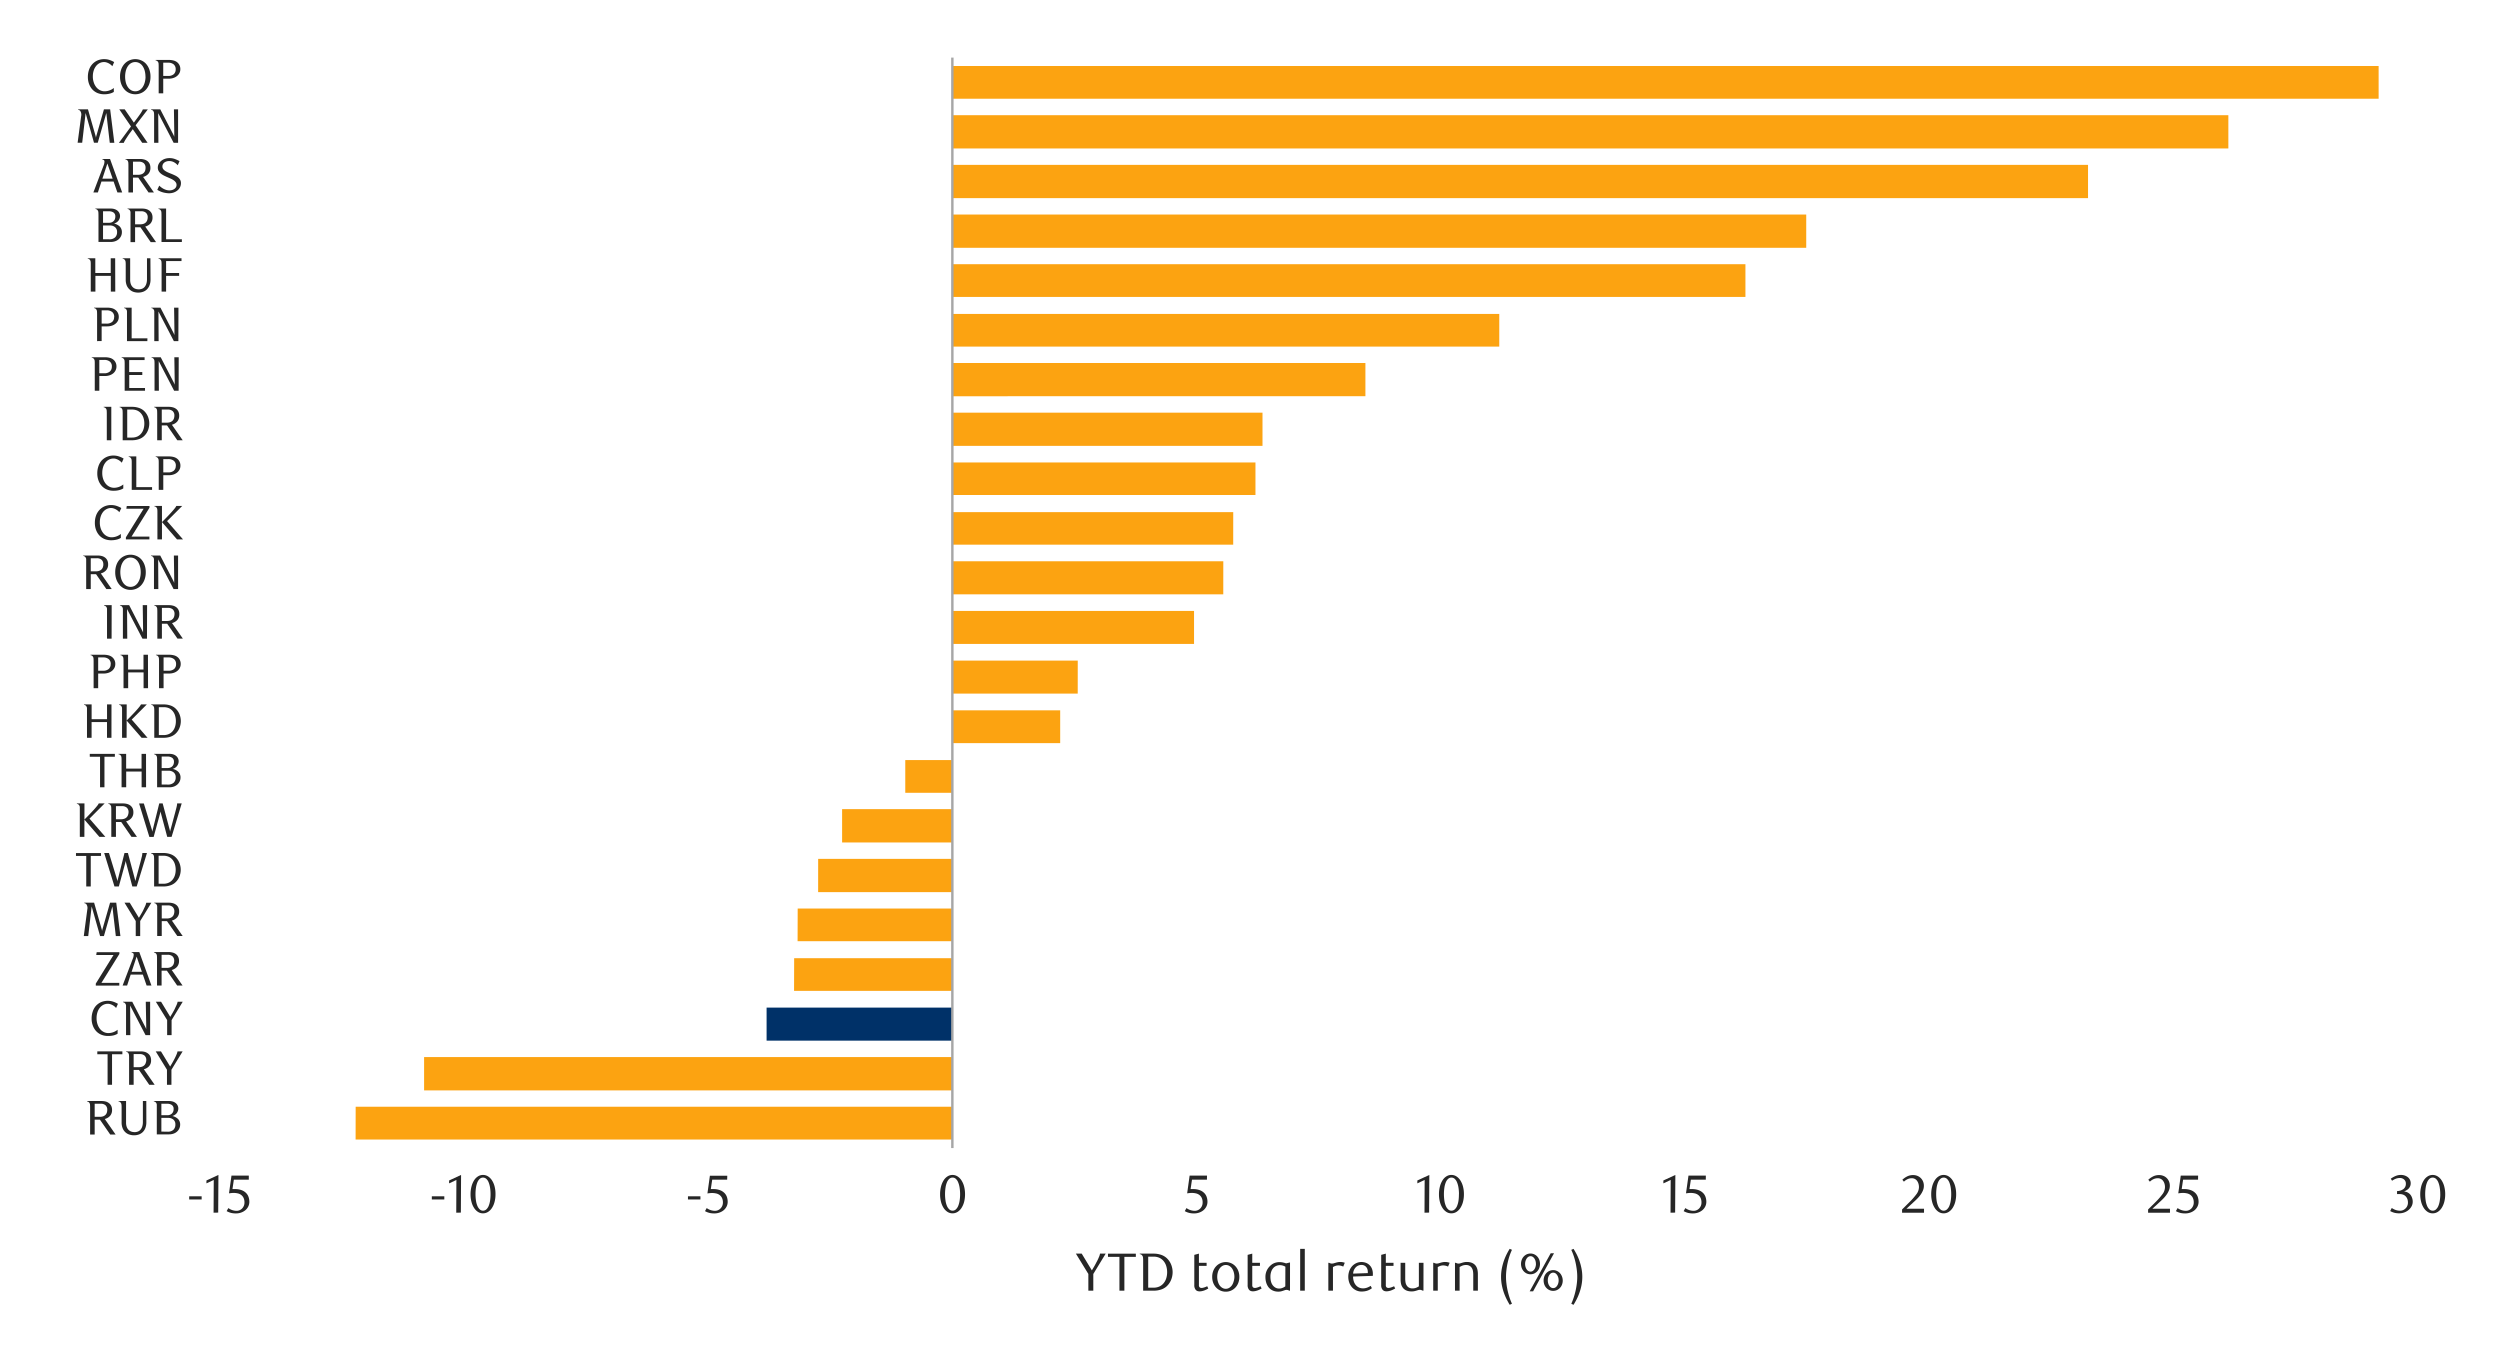 <svg id="Layer_1" data-name="Layer 1" xmlns="http://www.w3.org/2000/svg" xmlns:xlink="http://www.w3.org/1999/xlink" width="1460" height="790" viewBox="0 0 1460 790">
  <defs>
    <style>
      .cls-1, .cls-6, .cls-9 {
        fill: none;
      }

      .cls-2 {
        clip-path: url(#clip-path);
      }

      .cls-3 {
        fill: #e4e6e8;
      }

      .cls-4 {
        clip-path: url(#clip-path-2);
      }

      .cls-5 {
        clip-path: url(#clip-path-3);
      }

      .cls-6 {
        stroke: #000;
        stroke-miterlimit: 10;
        stroke-width: 0.39px;
        opacity: 0;
      }

      .cls-7 {
        fill: #003168;
      }

      .cls-8 {
        fill: #fca311;
      }

      .cls-9 {
        stroke: #a6a6a6;
        stroke-linejoin: round;
        stroke-width: 1.42px;
      }

      .cls-10 {
        clip-path: url(#clip-path-4);
      }

      .cls-11 {
        fill: #262626;
      }
    </style>
    <clipPath id="clip-path">
      <rect class="cls-1" x="1725.94" y="12414.15" width="448.35" height="238.55"/>
    </clipPath>
    <clipPath id="clip-path-2">
      <rect class="cls-1" x="-132.92" y="-721.72" width="1725.84" height="2233.44"/>
    </clipPath>
    <clipPath id="clip-path-3">
      <rect class="cls-1" x="9.21" y="22.42" width="1441.58" height="744.82"/>
    </clipPath>
    <clipPath id="clip-path-4">
      <rect class="cls-1" x="9.55" y="22.76" width="1441.25" height="744.48"/>
    </clipPath>
  </defs>
  <g class="cls-2">
    <polygon class="cls-3" points="613.87 12652.06 616.22 12652.06 618.48 12652.06 620.85 12652.06 623.11 12652.06 625.49 12652.06 627.74 12652.06 630.12 12652.06 632.38 12652.06 634.75 12652.06 637.01 12652.06 639.38 12652.06 641.64 12652.06 644.02 12652.06 646.39 12652.06 648.65 12652.06 651.03 12652.06 653.28 12652.06 655.66 12652.06 657.92 12652.06 660.29 12652.06 662.55 12652.06 664.93 12652.06 667.18 12652.06 669.56 12652.06 671.82 12652.06 674.19 12652.06 676.45 12652.06 678.83 12652.06 681.08 12652.06 683.46 12652.06 685.72 12652.06 688.09 12652.06 690.35 12652.06 692.73 12652.06 694.98 12652.06 697.36 -11133.2 699.74 -11133.2 701.99 -11133.2 704.37 -11133.2 706.63 -11133.2 709 -11133.2 711.26 -11133.2 713.64 -11133.2 715.89 -11133.2 718.27 -11133.2 720.53 -11133.2 722.9 12652.06 725.16 12652.06 727.53 12652.06 729.79 12652.06 732.17 12652.06 734.43 12652.06 736.8 12652.06 739.06 12652.06 741.43 12652.06 743.69 12652.06 746.07 12652.06 748.33 12652.06 750.7 12652.06 753.08 12652.06 755.33 12652.06 757.71 12652.06 759.97 12652.06 762.34 12652.06 764.6 12652.06 766.98 12652.06 769.23 12652.06 771.61 12652.06 773.87 12652.06 776.24 12652.06 778.5 12652.06 780.88 12652.06 783.13 12652.06 785.51 12652.06 787.77 12652.06 790.14 12652.06 792.4 12652.06 794.78 12652.06 797.03 12652.06 799.41 12652.06 801.79 12652.06 804.04 12652.06 806.42 -11133.2 808.68 -11133.2 811.05 -11133.2 813.31 -11133.2 815.69 -11133.2 817.94 -11133.2 820.32 -11133.2 822.58 -11133.2 824.95 -11133.2 827.21 -11133.2 829.58 -11133.2 831.84 -11133.2 834.22 -11133.2 836.48 -11133.2 838.85 -11133.2 841.11 -11133.2 843.48 12652.06 845.74 12652.06 848.12 12652.06 850.38 12652.06 852.75 12652.06 855.13 12652.06 857.38 12652.06 859.76 12652.06 862.02 12652.06 864.39 12652.06 866.65 12652.06 869.03 12652.06 871.28 12652.06 873.66 12652.06 875.92 12652.06 878.29 12652.06 880.55 12652.06 882.93 12652.06 885.18 12652.06 887.56 12652.06 889.82 12652.06 892.19 12652.06 894.45 12652.06 896.83 12652.06 899.08 12652.06 901.46 12652.06 903.72 12652.06 906.09 12652.06 908.47 12652.06 910.73 12652.06 913.1 12652.06 915.36 12652.06 917.74 12652.06 919.99 12652.06 922.37 12652.06 924.63 12652.06 927 12652.06 929.26 12652.06 931.63 12652.06 933.89 12652.06 936.27 12652.06 938.53 12652.06 940.9 12652.06 943.16 12652.06 945.53 12652.06 947.79 12652.06 950.17 12652.06 952.42 12652.06 954.8 12652.06 957.18 12652.06 959.43 12652.06 961.81 12652.06 964.07 12652.06 966.44 12652.06 968.7 12652.06 971.08 12652.06 973.33 12652.06 975.71 12652.06 977.97 -11133.2 980.34 -11133.2 982.6 -11133.2 984.98 -11133.2 987.23 -11133.2 989.61 -11133.2 991.87 12652.06 994.24 12652.06 996.5 12652.06 998.88 12652.06 1001.13 12652.06 1003.51 12652.06 1005.77 12652.06 1008.14 12652.06 1010.52 12652.06 1012.78 12652.06 1015.15 12652.06 1017.41 12652.06 1019.78 -11133.2 1022.04 -11133.2 1024.42 -11133.2 1026.68 -11133.2 1029.05 -11133.2 1031.31 -11133.2 1033.68 -11133.2 1035.94 -11133.2 1038.32 -11133.2 1040.58 -11133.2 1042.95 -11133.2 1045.21 -11133.2 1047.58 -11133.2 1049.84 -11133.2 1052.22 -11133.2 1054.47 -11133.2 1056.85 12652.06 1059.11 12652.06 1061.48 12652.06 1063.86 12652.06 1066.12 12652.06 1068.49 12652.06 1070.75 12652.06 1073.13 12652.06 1075.38 12652.06 1077.76 12652.06 1080.02 12652.06 1082.39 12652.06 1084.65 12652.06 1087.03 12652.06 1089.28 12652.06 1091.66 12652.06 1093.92 12652.06 1096.29 12652.06 1098.55 12652.06 1100.93 12652.06 1103.18 12652.06 1105.56 12652.06 1107.82 12652.06 1110.19 12652.06 1112.57 12652.06 1114.83 12652.06 1117.2 12652.06 1119.46 12652.06 1121.83 12652.06 1124.09 12652.06 1126.47 12652.06 1128.73 12652.06 1131.1 12652.06 1133.36 12652.06 1135.73 12652.06 1137.99 12652.06 1140.37 12652.06 1142.63 12652.06 1145 12652.06 1147.26 12652.06 1149.63 12652.06 1151.89 12652.06 1154.27 12652.06 1156.52 12652.06 1158.9 12652.06 1161.16 12652.06 1163.53 12652.06 1165.91 12652.06 1168.17 12652.06 1170.54 12652.06 1172.8 12652.06 1175.18 12652.06 1177.43 12652.06 1179.81 12652.06 1182.07 12652.06 1184.44 12652.06 1186.7 12652.06 1189.08 12652.06 1191.33 12652.06 1193.71 12652.06 1195.97 12652.06 1198.34 12652.06 1200.6 12652.06 1202.98 12652.06 1205.23 12652.06 1207.61 12652.06 1209.87 12652.06 1212.24 12652.06 1214.5 12652.06 1216.88 12652.06 1219.25 12652.06 1221.51 12652.06 1223.88 12652.06 1226.14 12652.06 1228.52 12652.06 1230.78 12652.06 1233.15 12652.06 1235.41 12652.06 1237.78 12652.06 1240.04 12652.06 1242.42 12652.06 1244.67 12652.06 1247.05 12652.06 1249.31 12652.06 1251.68 12652.06 1253.94 12652.06 1256.32 12652.06 1258.57 12652.06 1260.95 12652.06 1263.21 12652.06 1265.58 12652.06 1267.84 12652.06 1270.22 -11133.2 1272.59 -11133.2 1274.85 -11133.2 1277.23 -11133.2 1279.48 -11133.2 1281.86 -11133.2 1284.12 -11133.2 1286.49 -11133.2 1288.75 12652.06 1291.13 12652.06 1293.38 12652.06 1295.76 12652.06 1298.02 12652.06 1300.39 12652.06 1302.65 12652.06 1305.03 12652.06 1307.28 12652.06 1309.66 12652.06 1311.92 12652.06 1314.29 12652.06 1316.55 12652.06 1318.93 12652.06 1321.3 12652.06 1323.56 12652.06 1325.93 12652.06 1328.19 12652.06 1330.57 12652.06 1332.83 12652.06 1335.2 12652.06 1337.46 12652.06 1339.83 12652.06 1342.09 12652.06 1344.47 12652.06 1346.72 12652.06 1349.1 12652.06 1351.36 12652.06 1353.73 12652.06 1355.99 12652.06 1358.37 12652.06 1360.62 12652.06 1363 12652.06 1365.26 12652.06 1367.63 12652.06 1369.89 12652.06 1372.27 12652.06 1374.64 12652.06 1376.9 12652.06 1379.28 12652.06 1381.53 12652.06 1383.91 12652.06 1386.17 12652.06 1388.54 12652.06 1390.8 12652.06 1393.18 12652.06 1395.43 12652.06 1397.81 12652.06 1400.07 12652.06 1402.44 12652.06 1404.7 12652.06 1407.08 12652.06 1409.33 12652.06 1411.71 12652.06 1413.97 12652.06 1416.34 12652.06 1418.6 12652.06 1420.98 12652.06 1423.23 12652.06 1425.61 12652.06 1427.98 12652.06 1430.24 12652.06 1432.62 12652.06 1434.88 12652.06 1437.25 12652.06 1439.51 12652.06 1441.88 12652.06 1444.14 12652.06 1446.52 12652.06 1448.77 12652.06 1451.15 12652.06 1453.41 12652.06 1455.78 12652.06 1458.04 12652.06 1460.42 12652.06 1462.67 12652.06 1465.05 12652.06 1467.31 12652.06 1469.68 12652.06 1471.94 12652.06 1474.32 12652.06 1476.69 12652.06 1478.95 12652.06 1481.33 12652.06 1483.58 12652.06 1485.96 12652.06 1488.22 12652.06 1490.59 12652.06 1492.85 12652.06 1495.23 12652.06 1497.48 12652.06 1499.86 12652.06 1502.12 12652.06 1504.49 12652.06 1506.75 12652.06 1509.13 12652.06 1511.38 12652.06 1513.76 12652.06 1516.02 12652.06 1518.39 12652.06 1520.65 12652.06 1523.03 12652.06 1525.28 12652.06 1527.66 12652.06 1530.04 12652.06 1532.29 12652.06 1534.67 12652.06 1536.93 12652.06 1539.3 12652.06 1541.56 12652.06 1543.93 12652.06 1546.19 12652.06 1548.57 12652.06 1550.83 12652.06 1553.2 12652.06 1555.46 12652.06 1557.84 12652.06 1560.09 12652.06 1562.47 12652.06 1564.72 12652.06 1567.1 -11133.2 1569.36 -11133.2 1571.73 -11133.2 1573.99 -11133.2 1576.37 -11133.2 1578.63 -11133.2 1581 -11133.2 1583.38 -11133.2 1585.63 12652.06 1588.01 12652.06 1590.27 12652.06 1592.64 12652.06 1594.9 12652.06 1597.28 12652.06 1599.53 12652.06 1601.91 12652.06 1604.17 12652.06 1606.54 12652.06 1608.8 12652.06 1611.18 12652.06 1613.43 12652.06 1615.81 12652.06 1618.07 12652.06 1620.44 12652.06 1622.7 12652.06 1625.08 12652.06 1627.33 12652.06 1629.71 12652.06 1632.09 12652.06 1634.34 12652.06 1636.72 12652.06 1638.98 12652.06 1641.35 12652.06 1643.61 12652.06 1645.98 12652.06 1648.24 12652.06 1650.62 12652.06 1652.88 12652.06 1655.25 12652.06 1657.51 12652.06 1659.88 12652.06 1662.14 12652.06 1664.52 12652.06 1666.78 12652.06 1669.15 12652.06 1671.41 12652.06 1673.79 12652.06 1676.04 12652.06 1678.42 12652.06 1680.67 12652.06 1683.05 12652.06 1685.43 12652.06 1687.68 12652.06 1690.06 12652.06 1692.32 12652.06 1694.69 12652.06 1696.95 12652.06 1699.33 12652.06 1701.58 12652.06 1703.96 12652.06 1706.22 12652.06 1708.59 12652.06 1710.85 12652.06 1713.23 12652.06 1715.48 12652.06 1717.86 12652.06 1720.12 12652.06 1722.49 12652.06 1724.75 12652.06 1727.13 12652.06 1729.38 12652.06 1731.76 12652.06 1734.02 12652.06 1736.39 12652.06 1738.77 12652.06 1741.02 12652.06 1743.4 12652.06 1745.66 12652.06 1748.03 12652.06 1750.29 12652.06 1752.67 12652.06 1754.92 -11133.2 1757.3 -11133.2 1759.56 -11133.2 1761.93 -11133.2 1764.19 -11133.2 1766.57 -11133.2 1768.82 -11133.2 1771.2 -11133.2 1773.46 -11133.2 1775.83 -11133.2 1778.09 -11133.2 1780.47 -11133.2 1782.72 -11133.2 1785.1 -11133.2 1787.36 -11133.2 1789.73 -11133.2 1792.11 -11133.2 1794.37 -11133.2 1796.74 12652.06 1799 12652.06 1801.38 12652.06 1803.63 12652.06 1806.01 12652.06 1808.27 12652.06 1810.64 12652.06 1812.9 12652.06 1815.28 12652.06 1817.53 12652.06 1819.91 12652.06 1822.17 12652.06 1824.54 12652.06 1826.8 12652.06 1829.18 12652.06 1831.43 12652.06 1833.81 12652.06 1836.07 12652.06 1838.44 12652.06 1840.82 12652.06 1843.07 12652.06 1845.45 12652.06 1847.71 12652.06 1850.08 12652.06 1852.34 12652.06 1854.72 12652.06 1856.97 12652.06 1859.35 12652.06 1861.61 12652.06 1863.98 12652.06 1866.24 12652.06 1868.62 12652.06 1870.87 12652.06 1873.25 12652.06 1875.51 12652.06 1877.88 12652.06 1880.14 12652.06 1882.52 12652.06 1884.77 12652.06 1887.15 12652.06 1889.41 12652.06 1891.78 12652.06 1894.16 12652.06 1896.42 12652.06 1898.79 12652.06 1901.05 12652.06 1903.43 12652.06 1905.68 12652.06 1908.06 12652.06 1910.32 12652.06 1912.69 12652.06 1914.95 12652.06 1917.33 12652.06 1919.58 12652.06 1921.96 12652.06 1924.22 12652.06 1926.59 12652.06 1928.85 12652.06 1931.22 12652.06 1933.48 12652.06 1935.86 12652.06 1938.12 12652.06 1940.49 12652.06 1942.75 12652.06 1945.12 12652.06 1947.5 12652.06 1949.76 12652.06 1952.13 12652.06 1954.39 12652.06 1956.77 12652.06 1959.02 12652.06 1961.4 12652.06 1963.66 12652.06 1966.03 12652.06 1968.29 12652.06 1970.67 12652.06 1972.92 12652.06 1975.3 12652.06 1977.56 12652.06 1979.93 12652.06 1982.19 12652.06 1984.57 12652.06 1986.82 12652.06 1989.2 12652.06 1991.46 12652.06 1993.83 12652.06 1996.21 12652.06 1998.47 12652.06 2000.84 12652.06 2003.1 12652.06 2005.48 12652.06 2007.73 12652.06 2010.11 12652.06 2012.37 12652.06 2014.74 12652.06 2017 12652.06 2019.38 12652.06 2021.63 12652.06 2024.01 12652.06 2026.27 12652.06 2028.64 12652.06 2030.9 12652.06 2033.27 12652.06 2035.53 12652.06 2037.91 12652.06 2040.17 12652.06 2042.54 12652.06 2044.8 12652.06 2047.17 12652.06 2049.55 12652.06 2051.81 12652.06 2054.18 12652.06 2056.44 12652.06 2058.82 12652.06 2061.07 12652.06 2063.45 12652.06 2065.71 12652.06 2068.08 12652.06 2070.34 12652.06 2072.72 12652.06 2074.97 12652.06 2077.35 12652.06 2079.61 12652.06 2081.98 12652.06 2084.24 12652.06 2086.62 12652.06 2088.87 12652.06 2091.25 12652.06 2093.51 -11133.2 2095.88 -11133.2 2098.14 12652.06 2100.52 12652.06 2102.89 12652.06 2105.15 12652.06 2107.53 12652.06 2109.78 12652.06 2112.16 12652.06 2114.42 12652.06 2116.79 12652.06 2119.05 12652.06 2121.43 12652.06 2123.68 12652.06 2126.06 12652.06 2128.32 12652.06 2130.69 12652.06 2132.95 12652.06 2135.32 12652.06 2137.58 12652.06 2139.96 12652.06 2142.22 12652.06 2144.59 12652.06 2146.85 12652.06 2149.22 12652.06 2151.6 12652.06 2153.86 12652.06 2156.18 12652.06 2153.86 12652.06 2151.6 12652.06 2149.22 12652.06 2146.85 12652.06 2144.59 12652.06 2142.22 12652.06 2139.96 12652.06 2137.58 12652.06 2135.32 12652.06 2132.95 12652.06 2130.69 12652.06 2128.32 12652.06 2126.06 12652.06 2123.68 12652.06 2121.43 12652.06 2119.05 12652.06 2116.79 12652.06 2114.42 12652.06 2112.16 12652.06 2109.78 12652.06 2107.53 12652.06 2105.15 12652.06 2102.89 12652.06 2100.52 12652.06 2098.14 12652.06 2095.88 12652.06 2093.51 12652.06 2091.25 12652.06 2088.87 12652.06 2086.62 12652.06 2084.24 12652.06 2081.98 12652.06 2079.61 12652.06 2077.35 12652.06 2074.97 12652.06 2072.72 12652.06 2070.34 12652.06 2068.08 12652.06 2065.71 12652.06 2063.45 12652.06 2061.07 12652.06 2058.82 12652.06 2056.44 12652.06 2054.18 12652.06 2051.81 12652.06 2049.55 12652.06 2047.17 12652.06 2044.8 12652.06 2042.54 12652.06 2040.17 12652.06 2037.91 12652.06 2035.53 12652.06 2033.27 12652.06 2030.9 12652.06 2028.64 12652.06 2026.27 12652.06 2024.01 12652.06 2021.63 12652.06 2019.38 12652.06 2017 12652.06 2014.74 12652.06 2012.37 12652.06 2010.11 12652.06 2007.73 12652.06 2005.48 12652.06 2003.1 12652.06 2000.84 12652.06 1998.47 12652.06 1996.21 12652.06 1993.83 12652.06 1991.46 12652.06 1989.2 12652.06 1986.82 12652.06 1984.57 12652.06 1982.19 12652.06 1979.93 12652.06 1977.56 12652.06 1975.3 12652.06 1972.92 12652.06 1970.67 12652.06 1968.29 12652.06 1966.03 12652.06 1963.66 12652.06 1961.4 12652.06 1959.02 12652.06 1956.77 12652.06 1954.39 12652.06 1952.13 12652.06 1949.76 12652.06 1947.5 12652.06 1945.12 12652.06 1942.75 12652.06 1940.49 12652.06 1938.12 12652.06 1935.86 12652.06 1933.48 12652.06 1931.22 12652.06 1928.85 12652.06 1926.59 12652.06 1924.22 12652.06 1921.96 12652.06 1919.58 12652.06 1917.33 12652.06 1914.95 12652.06 1912.69 12652.06 1910.32 12652.06 1908.06 12652.06 1905.68 12652.06 1903.43 12652.06 1901.05 12652.06 1898.79 12652.06 1896.42 12652.06 1894.16 12652.06 1891.78 12652.06 1889.41 12652.06 1887.15 12652.06 1884.77 12652.06 1882.52 12652.06 1880.14 12652.06 1877.88 12652.06 1875.51 12652.06 1873.25 12652.06 1870.87 12652.06 1868.62 12652.06 1866.24 12652.06 1863.98 12652.06 1861.61 12652.06 1859.35 12652.06 1856.97 12652.06 1854.72 12652.06 1852.34 12652.06 1850.08 12652.06 1847.71 12652.06 1845.45 12652.06 1843.07 12652.06 1840.82 12652.06 1838.44 12652.06 1836.07 12652.06 1833.81 12652.06 1831.43 12652.06 1829.18 12652.06 1826.8 12652.06 1824.54 12652.06 1822.17 12652.06 1819.91 12652.06 1817.53 12652.06 1815.28 12652.06 1812.9 12652.06 1810.64 12652.06 1808.27 12652.06 1806.01 12652.06 1803.63 12652.06 1801.38 12652.06 1799 12652.06 1796.74 12652.06 1794.37 12652.06 1792.11 12652.06 1789.73 12652.06 1787.36 12652.06 1785.1 12652.06 1782.72 12652.06 1780.47 12652.06 1778.09 12652.06 1775.83 12652.06 1773.46 12652.06 1771.2 12652.06 1768.82 12652.06 1766.57 12652.06 1764.19 12652.06 1761.93 12652.06 1759.56 12652.06 1757.3 12652.06 1754.92 12652.06 1752.67 12652.06 1750.29 12652.06 1748.03 12652.06 1745.66 12652.06 1743.4 12652.06 1741.02 12652.06 1738.77 12652.06 1736.39 12652.06 1734.02 12652.06 1731.76 12652.06 1729.38 12652.06 1727.13 12652.06 1724.75 12652.06 1722.49 12652.06 1720.12 12652.06 1717.86 12652.06 1715.48 12652.06 1713.23 12652.06 1710.85 12652.06 1708.59 12652.06 1706.22 12652.06 1703.96 12652.06 1701.58 12652.06 1699.33 12652.06 1696.95 12652.06 1694.69 12652.06 1692.32 12652.06 1690.06 12652.06 1687.68 12652.06 1685.43 12652.06 1683.05 12652.06 1680.67 12652.06 1678.42 12652.06 1676.04 12652.06 1673.79 12652.06 1671.41 12652.06 1669.15 12652.06 1666.78 12652.06 1664.52 12652.06 1662.14 12652.06 1659.88 12652.06 1657.51 12652.06 1655.25 12652.06 1652.88 12652.06 1650.62 12652.06 1648.24 12652.06 1645.98 12652.06 1643.61 12652.06 1641.35 12652.06 1638.98 12652.06 1636.72 12652.06 1634.34 12652.06 1632.09 12652.06 1629.71 12652.06 1627.33 12652.06 1625.08 12652.06 1622.7 12652.06 1620.44 12652.06 1618.07 12652.06 1615.81 12652.06 1613.43 12652.06 1611.18 12652.06 1608.8 12652.06 1606.54 12652.06 1604.17 12652.06 1601.91 12652.06 1599.53 12652.06 1597.28 12652.06 1594.9 12652.06 1592.64 12652.06 1590.27 12652.06 1588.01 12652.06 1585.63 12652.06 1583.38 12652.06 1581 12652.06 1578.63 12652.06 1576.37 12652.06 1573.99 12652.06 1571.73 12652.06 1569.36 12652.06 1567.1 12652.06 1564.72 12652.06 1562.47 12652.06 1560.09 12652.06 1557.84 12652.06 1555.46 12652.06 1553.2 12652.06 1550.83 12652.06 1548.57 12652.06 1546.19 12652.06 1543.93 12652.06 1541.56 12652.06 1539.3 12652.06 1536.93 12652.06 1534.67 12652.06 1532.29 12652.06 1530.04 12652.06 1527.66 12652.06 1525.28 12652.06 1523.03 12652.06 1520.65 12652.06 1518.39 12652.06 1516.02 12652.06 1513.76 12652.06 1511.38 12652.06 1509.13 12652.06 1506.75 12652.06 1504.49 12652.06 1502.12 12652.06 1499.86 12652.06 1497.48 12652.06 1495.23 12652.06 1492.85 12652.06 1490.59 12652.06 1488.22 12652.06 1485.96 12652.06 1483.58 12652.06 1481.33 12652.06 1478.95 12652.06 1476.69 12652.06 1474.32 12652.06 1471.94 12652.06 1469.68 12652.06 1467.31 12652.06 1465.05 12652.06 1462.67 12652.06 1460.42 12652.06 1458.04 12652.06 1455.78 12652.06 1453.41 12652.06 1451.15 12652.06 1448.77 12652.06 1446.52 12652.06 1444.14 12652.06 1441.88 12652.06 1439.51 12652.06 1437.25 12652.06 1434.88 12652.06 1432.62 12652.06 1430.24 12652.06 1427.98 12652.06 1425.61 12652.06 1423.23 12652.06 1420.98 12652.06 1418.6 12652.06 1416.34 12652.06 1413.97 12652.06 1411.71 12652.06 1409.33 12652.06 1407.08 12652.06 1404.7 12652.06 1402.44 12652.06 1400.07 12652.06 1397.81 12652.06 1395.43 12652.06 1393.18 12652.06 1390.8 12652.06 1388.54 12652.06 1386.17 12652.06 1383.91 12652.06 1381.53 12652.06 1379.28 12652.06 1376.9 12652.06 1374.64 12652.06 1372.27 12652.06 1369.89 12652.06 1367.63 12652.06 1365.26 12652.06 1363 12652.06 1360.62 12652.06 1358.37 12652.06 1355.99 12652.06 1353.73 12652.06 1351.36 12652.06 1349.1 12652.06 1346.72 12652.06 1344.47 12652.06 1342.09 12652.06 1339.83 12652.06 1337.46 12652.06 1335.2 12652.06 1332.83 12652.06 1330.57 12652.06 1328.19 12652.06 1325.93 12652.06 1323.56 12652.06 1321.3 12652.06 1318.93 12652.06 1316.55 12652.06 1314.29 12652.06 1311.92 12652.06 1309.66 12652.06 1307.28 12652.06 1305.03 12652.06 1302.65 12652.06 1300.39 12652.06 1298.02 12652.06 1295.76 12652.06 1293.38 12652.06 1291.13 12652.06 1288.75 12652.06 1286.49 12652.06 1284.12 12652.06 1281.86 12652.06 1279.48 12652.06 1277.23 12652.06 1274.85 12652.06 1272.59 12652.06 1270.22 12652.06 1267.84 12652.06 1265.58 12652.06 1263.21 12652.06 1260.95 12652.06 1258.57 12652.06 1256.32 12652.06 1253.94 12652.06 1251.68 12652.06 1249.31 12652.06 1247.05 12652.06 1244.67 12652.06 1242.42 12652.06 1240.04 12652.06 1237.78 12652.06 1235.41 12652.06 1233.15 12652.06 1230.78 12652.06 1228.52 12652.06 1226.14 12652.06 1223.88 12652.06 1221.51 12652.06 1219.25 12652.06 1216.88 12652.06 1214.5 12652.06 1212.24 12652.06 1209.87 12652.06 1207.61 12652.06 1205.23 12652.06 1202.98 12652.06 1200.6 12652.06 1198.34 12652.06 1195.97 12652.06 1193.71 12652.06 1191.33 12652.06 1189.08 12652.06 1186.7 12652.06 1184.44 12652.06 1182.07 12652.06 1179.81 12652.06 1177.43 12652.06 1175.18 12652.06 1172.8 12652.06 1170.54 12652.06 1168.17 12652.06 1165.91 12652.06 1163.53 12652.06 1161.16 12652.06 1158.9 12652.06 1156.52 12652.06 1154.27 12652.06 1151.89 12652.06 1149.63 12652.06 1147.26 12652.06 1145 12652.06 1142.63 12652.06 1140.37 12652.06 1137.99 12652.06 1135.73 12652.06 1133.36 12652.06 1131.1 12652.06 1128.73 12652.06 1126.47 12652.06 1124.09 12652.06 1121.83 12652.06 1119.46 12652.06 1117.2 12652.06 1114.83 12652.06 1112.57 12652.06 1110.19 12652.06 1107.82 12652.06 1105.56 12652.06 1103.18 12652.06 1100.93 12652.06 1098.55 12652.06 1096.29 12652.06 1093.92 12652.06 1091.66 12652.06 1089.28 12652.06 1087.03 12652.06 1084.65 12652.06 1082.39 12652.06 1080.02 12652.06 1077.76 12652.06 1075.38 12652.06 1073.13 12652.06 1070.75 12652.06 1068.49 12652.06 1066.12 12652.06 1063.86 12652.06 1061.48 12652.06 1059.11 12652.06 1056.85 12652.06 1054.47 12652.06 1052.22 12652.06 1049.84 12652.06 1047.58 12652.06 1045.21 12652.06 1042.95 12652.06 1040.58 12652.06 1038.32 12652.06 1035.94 12652.06 1033.68 12652.06 1031.31 12652.06 1029.05 12652.06 1026.68 12652.06 1024.42 12652.06 1022.04 12652.06 1019.78 12652.06 1017.41 12652.06 1015.15 12652.06 1012.78 12652.06 1010.52 12652.06 1008.14 12652.06 1005.77 12652.06 1003.51 12652.06 1001.13 12652.06 998.88 12652.06 996.5 12652.06 994.24 12652.06 991.87 12652.06 989.61 12652.06 987.23 12652.06 984.98 12652.06 982.6 12652.06 980.34 12652.06 977.97 12652.06 975.71 12652.06 973.33 12652.06 971.08 12652.06 968.7 12652.06 966.44 12652.06 964.07 12652.06 961.81 12652.06 959.43 12652.06 957.18 12652.06 954.8 12652.06 952.42 12652.06 950.17 12652.06 947.79 12652.06 945.53 12652.06 943.16 12652.06 940.9 12652.06 938.53 12652.06 936.27 12652.06 933.89 12652.06 931.63 12652.06 929.26 12652.06 927 12652.06 924.63 12652.06 922.37 12652.06 919.99 12652.06 917.74 12652.06 915.36 12652.06 913.1 12652.06 910.73 12652.06 908.47 12652.06 906.09 12652.06 903.72 12652.06 901.46 12652.06 899.08 12652.06 896.83 12652.06 894.45 12652.06 892.19 12652.06 889.82 12652.06 887.56 12652.06 885.18 12652.06 882.93 12652.06 880.55 12652.06 878.29 12652.06 875.92 12652.06 873.66 12652.06 871.28 12652.06 869.03 12652.06 866.65 12652.06 864.39 12652.06 862.02 12652.06 859.76 12652.06 857.38 12652.06 855.13 12652.06 852.75 12652.06 850.38 12652.06 848.12 12652.06 845.74 12652.06 843.48 12652.06 841.11 12652.06 838.85 12652.06 836.48 12652.06 834.22 12652.06 831.84 12652.06 829.58 12652.06 827.21 12652.06 824.95 12652.06 822.58 12652.06 820.32 12652.06 817.94 12652.06 815.69 12652.06 813.31 12652.06 811.05 12652.06 808.68 12652.06 806.42 12652.06 804.04 12652.06 801.79 12652.06 799.41 12652.06 797.03 12652.06 794.78 12652.06 792.4 12652.06 790.14 12652.06 787.77 12652.06 785.51 12652.06 783.13 12652.06 780.88 12652.06 778.5 12652.06 776.24 12652.06 773.87 12652.06 771.61 12652.06 769.23 12652.06 766.98 12652.06 764.6 12652.06 762.34 12652.06 759.97 12652.06 757.71 12652.06 755.33 12652.06 753.08 12652.06 750.7 12652.06 748.33 12652.06 746.07 12652.06 743.69 12652.06 741.43 12652.06 739.06 12652.06 736.8 12652.06 734.43 12652.06 732.17 12652.06 729.79 12652.06 727.53 12652.06 725.16 12652.06 722.9 12652.06 720.53 12652.06 718.27 12652.06 715.89 12652.06 713.64 12652.06 711.26 12652.06 709 12652.06 706.63 12652.06 704.37 12652.06 701.99 12652.06 699.74 12652.06 697.36 12652.06 694.98 12652.06 692.73 12652.06 690.35 12652.06 688.09 12652.06 685.72 12652.06 683.46 12652.06 681.08 12652.06 678.83 12652.06 676.45 12652.06 674.19 12652.06 671.82 12652.06 669.56 12652.06 667.18 12652.06 664.93 12652.06 662.55 12652.06 660.29 12652.06 657.92 12652.06 655.66 12652.06 653.28 12652.06 651.03 12652.06 648.65 12652.06 646.39 12652.06 644.02 12652.06 641.64 12652.06 639.38 12652.06 637.01 12652.06 634.75 12652.06 632.38 12652.06 630.12 12652.06 627.74 12652.06 625.49 12652.06 623.11 12652.06 620.85 12652.06 618.48 12652.06 616.22 12652.06 613.87 12652.06"/>
  </g>
  <g class="cls-4">
    <g class="cls-5">
      <rect class="cls-6" x="9.33" y="22.51" width="1441.36" height="744.99"/>
    </g>
    <rect class="cls-7" x="447.69" y="588.44" width="108.47" height="19.3"/>
    <path class="cls-8" d="M1389.12,57.67H556.32V38.55h832.8Zm-87.76,29.05h-745V67.26h745Zm-81.95,29H556.32V96.28h663.09Zm-164.57,29H556.32V125.3h498.52Zm-35.51,28.68h-463V154.31h463Zm-143.76,29H556.32V183.33H875.57Zm-78.17,29H556.32V212H797.4Zm-60.1,29h-181V241h181Zm-4.11,28.68H556.32V270.07H733.19Zm-13,29H556.32V299.09H720.21Zm-5.8,29H556.32V327.77H714.41Zm-17.07,29h-141V356.79h141Zm-67.93,29H556.32V385.81h73.09ZM619.15,434H556.32V414.82h62.83Zm-90.47,29h27.64V443.87H528.68Zm-36.89,29h64.53V472.55H491.79Zm-14,29h78.51V501.57H477.81Zm-12,28.68h90.47V530.59H465.85Zm-2.06,29h92.53V559.6H463.79ZM247.67,636.79H556.32V617.33H247.67Zm-40,28.68H556.32V646.35H207.71Z"/>
    <line class="cls-9" x1="556.18" y1="670.46" x2="556.18" y2="33.65"/>
    <g class="cls-10">
      <g>
        <path class="cls-11" d="M110.48,700.49v-1.85h7.28v1.85Z"/>
        <path class="cls-11" d="M124.73,708.22l.1-19.13-4.27,2v-1.69l7-3.24-.13,22Z"/>
        <path class="cls-11" d="M145.3,688.94h-8.73l-.81,5.49.69,0h.69a10.76,10.76,0,0,1,4.13.69,7.13,7.13,0,0,1,2.6,1.76,6.13,6.13,0,0,1,1.35,2.37,8.82,8.82,0,0,1,.4,2.53,6.21,6.21,0,0,1-.65,2.84,6.75,6.75,0,0,1-1.72,2.17,8.19,8.19,0,0,1-2.52,1.38,9.33,9.33,0,0,1-3,.48,13.08,13.08,0,0,1-2.56-.26,11,11,0,0,1-2.81-1.09l1-1.79a8.23,8.23,0,0,0,4.86,1.61,4.32,4.32,0,0,0,1.68-.35,4.58,4.58,0,0,0,1.48-1,5,5,0,0,0,1-1.51,4.78,4.78,0,0,0,.39-2,6,6,0,0,0-.57-2.78,4.62,4.62,0,0,0-1.46-1.71,5.18,5.18,0,0,0-2-.86,11,11,0,0,0-2.27-.24,13.41,13.41,0,0,0-1.43.08c-.47.05-.91.11-1.31.17l1.45-10.36H145.3Z"/>
      </g>
    </g>
    <g class="cls-10">
      <g>
        <path class="cls-11" d="M252.19,700.49v-1.85h7.29v1.85Z"/>
        <path class="cls-11" d="M266.45,708.22l.09-19.13-4.27,2v-1.69l7-3.24-.12,22Z"/>
        <path class="cls-11" d="M289.37,697.43a17.12,17.12,0,0,1-.55,4.5,11.91,11.91,0,0,1-1.53,3.54,7.62,7.62,0,0,1-2.32,2.31,5.55,5.55,0,0,1-2.93.81,5.2,5.2,0,0,1-2.88-.83,7.53,7.53,0,0,1-2.29-2.31,11.92,11.92,0,0,1-1.52-3.52,17,17,0,0,1-.55-4.47,17.57,17.57,0,0,1,.55-4.53,12.86,12.86,0,0,1,1.5-3.58,7.23,7.23,0,0,1,2.29-2.34,5.33,5.33,0,0,1,2.9-.84A5.4,5.4,0,0,1,285,687a7.51,7.51,0,0,1,2.32,2.34,12,12,0,0,1,1.53,3.57A17.31,17.31,0,0,1,289.37,697.43Zm-2.89.05a24.57,24.57,0,0,0-.28-3.86,14,14,0,0,0-.83-3.11,5.62,5.62,0,0,0-1.37-2.06,2.85,2.85,0,0,0-3.83,0,5.74,5.74,0,0,0-1.37,2,13.85,13.85,0,0,0-.83,3.08,26.54,26.54,0,0,0,0,7.69,12.69,12.69,0,0,0,.85,3.08,5.89,5.89,0,0,0,1.38,2,2.75,2.75,0,0,0,1.89.74,2.81,2.81,0,0,0,1.9-.74,5.63,5.63,0,0,0,1.38-2,13.81,13.81,0,0,0,.83-3.06A23.8,23.8,0,0,0,286.48,697.48Z"/>
      </g>
    </g>
    <g class="cls-10">
      <g>
        <path class="cls-11" d="M401.77,700.49v-1.85h7.28v1.85Z"/>
        <path class="cls-11" d="M424.66,688.94h-8.73l-.82,5.49.69,0h.69a10.73,10.73,0,0,1,4.13.69,7.18,7.18,0,0,1,2.61,1.76,6.13,6.13,0,0,1,1.35,2.37,8.8,8.8,0,0,1,.39,2.53,6.21,6.21,0,0,1-.64,2.84,6.78,6.78,0,0,1-1.73,2.17,8.14,8.14,0,0,1-2.51,1.38,9.33,9.33,0,0,1-3,.48,13,13,0,0,1-2.56-.26,10.81,10.81,0,0,1-2.81-1.09l1-1.79a8.26,8.26,0,0,0,4.87,1.61,4.32,4.32,0,0,0,1.68-.35,4.69,4.69,0,0,0,1.48-1,4.85,4.85,0,0,0,1.43-3.46,6,6,0,0,0-.57-2.78,4.72,4.72,0,0,0-1.46-1.71,5.31,5.31,0,0,0-2-.86,11.11,11.11,0,0,0-2.28-.24,13.55,13.55,0,0,0-1.43.08c-.47.05-.9.11-1.3.17l1.44-10.36h10.15Z"/>
      </g>
    </g>
    <g class="cls-10">
      <path class="cls-11" d="M563.58,697.43a17.57,17.57,0,0,1-.54,4.5,12.19,12.19,0,0,1-1.54,3.54,7.62,7.62,0,0,1-2.32,2.31,5.53,5.53,0,0,1-2.93.81,5.25,5.25,0,0,1-2.88-.83,7.53,7.53,0,0,1-2.29-2.31,12.19,12.19,0,0,1-1.52-3.52,17.43,17.43,0,0,1-.55-4.47,18,18,0,0,1,.55-4.53,12.87,12.87,0,0,1,1.51-3.58,7.2,7.2,0,0,1,2.28-2.34,5.48,5.48,0,0,1,5.83,0,7.51,7.51,0,0,1,2.32,2.34,12.26,12.26,0,0,1,1.54,3.57A17.76,17.76,0,0,1,563.58,697.43Zm-2.88.05a24.53,24.53,0,0,0-.29-3.86,13.47,13.47,0,0,0-.83-3.11,5.62,5.62,0,0,0-1.37-2.06,2.76,2.76,0,0,0-1.91-.74,2.8,2.8,0,0,0-1.92.74,5.6,5.6,0,0,0-1.36,2,12.85,12.85,0,0,0-.83,3.08,25.63,25.63,0,0,0,0,7.69,12.7,12.7,0,0,0,.84,3.08,5.77,5.77,0,0,0,1.39,2,2.72,2.72,0,0,0,1.88.74,2.81,2.81,0,0,0,1.9-.74,5.63,5.63,0,0,0,1.38-2,13.29,13.29,0,0,0,.83-3.06A23.75,23.75,0,0,0,560.7,697.48Z"/>
    </g>
    <g class="cls-10">
      <path class="cls-11" d="M704.85,688.94h-8.73l-.82,5.49.69,0h.69a10.76,10.76,0,0,1,4.13.69,7.18,7.18,0,0,1,2.61,1.76,6.13,6.13,0,0,1,1.35,2.37,8.8,8.8,0,0,1,.39,2.53,6.21,6.21,0,0,1-.64,2.84,6.78,6.78,0,0,1-1.73,2.17,8.14,8.14,0,0,1-2.51,1.38,9.42,9.42,0,0,1-3,.48,13,13,0,0,1-2.56-.26,10.68,10.68,0,0,1-2.81-1.09l1-1.79a8.26,8.26,0,0,0,4.87,1.61,4.4,4.4,0,0,0,1.68-.35,4.69,4.69,0,0,0,1.48-1,4.93,4.93,0,0,0,1-1.51,4.78,4.78,0,0,0,.39-2,6,6,0,0,0-.56-2.78,4.72,4.72,0,0,0-1.46-1.71,5.31,5.31,0,0,0-2-.86,11.19,11.19,0,0,0-2.28-.24,13.55,13.55,0,0,0-1.43.08c-.47.05-.9.11-1.3.17l1.44-10.36h10.15Z"/>
    </g>
    <g class="cls-10">
      <g>
        <path class="cls-11" d="M831.91,708.22l.09-19.13-4.27,2v-1.69l7-3.24-.13,22Z"/>
        <path class="cls-11" d="M854.93,697.43a17.12,17.12,0,0,1-.55,4.5,12.19,12.19,0,0,1-1.54,3.54,7.59,7.59,0,0,1-2.31,2.31,5.55,5.55,0,0,1-2.93.81,5.26,5.26,0,0,1-2.89-.83,7.51,7.51,0,0,1-2.28-2.31,11.92,11.92,0,0,1-1.52-3.52,17,17,0,0,1-.55-4.47,17.57,17.57,0,0,1,.55-4.53,12.57,12.57,0,0,1,1.5-3.58A7.23,7.23,0,0,1,844.7,687a5.3,5.3,0,0,1,2.9-.84,5.4,5.4,0,0,1,2.93.84,7.48,7.48,0,0,1,2.31,2.34,12.26,12.26,0,0,1,1.54,3.57A17.31,17.31,0,0,1,854.93,697.43Zm-2.89.05a24.57,24.57,0,0,0-.28-3.86,13.45,13.45,0,0,0-.84-3.11,5.61,5.61,0,0,0-1.36-2.06,2.85,2.85,0,0,0-3.83,0,5.62,5.62,0,0,0-1.37,2,13.33,13.33,0,0,0-.83,3.08,26.54,26.54,0,0,0,0,7.69,12.69,12.69,0,0,0,.85,3.08,5.63,5.63,0,0,0,1.38,2,2.72,2.72,0,0,0,1.88.74,2.79,2.79,0,0,0,1.9-.74,5.39,5.39,0,0,0,1.38-2,13.27,13.27,0,0,0,.84-3.06A23.8,23.8,0,0,0,852,697.48Z"/>
      </g>
    </g>
    <g class="cls-10">
      <g>
        <path class="cls-11" d="M975.59,708.22l.09-19.13-4.27,2v-1.69l7-3.24-.13,22Z"/>
        <path class="cls-11" d="M996.19,688.94h-8.73l-.82,5.49.69,0h.7a10.68,10.68,0,0,1,4.12.69,7.18,7.18,0,0,1,2.61,1.76,6.13,6.13,0,0,1,1.35,2.37,8.8,8.8,0,0,1,.39,2.53,6.21,6.21,0,0,1-.64,2.84,6.65,6.65,0,0,1-1.73,2.17,8.14,8.14,0,0,1-2.51,1.38,9.33,9.33,0,0,1-3,.48,13,13,0,0,1-2.56-.26,10.81,10.81,0,0,1-2.81-1.09l1-1.79a8.21,8.21,0,0,0,4.86,1.61,4.32,4.32,0,0,0,1.68-.35,4.58,4.58,0,0,0,1.48-1,5,5,0,0,0,1-1.51,4.78,4.78,0,0,0,.39-2,6,6,0,0,0-.57-2.78,4.62,4.62,0,0,0-1.46-1.71,5.18,5.18,0,0,0-2-.86,11,11,0,0,0-2.28-.24,13.37,13.37,0,0,0-1.42.08c-.48.05-.91.11-1.31.17l1.45-10.36h10.14Z"/>
      </g>
    </g>
    <g class="cls-10">
      <g>
        <path class="cls-11" d="M1110.81,708.22v-1.89l4.14-4.11a39.25,39.25,0,0,0,4.16-4.7,7.06,7.06,0,0,0,1.56-4.19,7,7,0,0,0-.3-2.09,5.61,5.61,0,0,0-.83-1.66,3.69,3.69,0,0,0-3-1.49,5.79,5.79,0,0,0-2.54.55,7.6,7.6,0,0,0-2.11,1.46l-.91-1.13a12.14,12.14,0,0,1,3-2.05,7.74,7.74,0,0,1,3.33-.68,6.45,6.45,0,0,1,2.41.45,5.75,5.75,0,0,1,2,1.29,6,6,0,0,1,1.34,2,6.47,6.47,0,0,1,.48,2.52,6.93,6.93,0,0,1-.55,2.75,12,12,0,0,1-1.35,2.43,17.23,17.23,0,0,1-1.69,2.05q-.9.93-1.62,1.59l-5,4.6h10.3v2.33Z"/>
        <path class="cls-11" d="M1142.4,697.43a17.12,17.12,0,0,1-.55,4.5,12.18,12.18,0,0,1-1.53,3.54,7.73,7.73,0,0,1-2.32,2.31,5.55,5.55,0,0,1-2.93.81,5.26,5.26,0,0,1-2.89-.83,7.51,7.51,0,0,1-2.28-2.31,11.92,11.92,0,0,1-1.52-3.52,17,17,0,0,1-.55-4.47,17.57,17.57,0,0,1,.55-4.53,12.57,12.57,0,0,1,1.5-3.58,7.23,7.23,0,0,1,2.29-2.34,5.33,5.33,0,0,1,2.9-.84,5.4,5.4,0,0,1,2.93.84,7.62,7.62,0,0,1,2.32,2.34,12.25,12.25,0,0,1,1.53,3.57A17.31,17.31,0,0,1,1142.4,697.43Zm-2.89.05a24.57,24.57,0,0,0-.28-3.86,14,14,0,0,0-.83-3.11,5.75,5.75,0,0,0-1.37-2.06,2.85,2.85,0,0,0-3.83,0,5.62,5.62,0,0,0-1.37,2,13.33,13.33,0,0,0-.83,3.08,26.54,26.54,0,0,0,0,7.69,12.69,12.69,0,0,0,.85,3.08,5.63,5.63,0,0,0,1.38,2,2.72,2.72,0,0,0,1.88.74,2.77,2.77,0,0,0,1.9-.74,5.52,5.52,0,0,0,1.39-2,13.81,13.81,0,0,0,.83-3.06A23.8,23.8,0,0,0,1139.51,697.48Z"/>
      </g>
    </g>
    <g class="cls-10">
      <g>
        <path class="cls-11" d="M1254.49,708.22v-1.89l4.14-4.11a40.15,40.15,0,0,0,4.16-4.7,7.06,7.06,0,0,0,1.56-4.19,7,7,0,0,0-.3-2.09,5.4,5.4,0,0,0-.84-1.66,3.72,3.72,0,0,0-1.3-1.1,3.78,3.78,0,0,0-1.74-.39,5.87,5.87,0,0,0-2.55.55,7.7,7.7,0,0,0-2.1,1.46l-.91-1.13a12.29,12.29,0,0,1,3-2.05,7.81,7.81,0,0,1,3.33-.68,6.47,6.47,0,0,1,2.42.45,5.75,5.75,0,0,1,2,1.29,6,6,0,0,1,1.34,2,6.47,6.47,0,0,1,.48,2.52,6.93,6.93,0,0,1-.55,2.75,12,12,0,0,1-1.35,2.43,18.26,18.26,0,0,1-1.69,2.05q-.9.93-1.62,1.59l-5,4.6h10.3v2.33Z"/>
        <path class="cls-11" d="M1283.66,688.94h-8.73l-.82,5.49.69,0h.69a10.73,10.73,0,0,1,4.13.69,7.18,7.18,0,0,1,2.61,1.76,6.13,6.13,0,0,1,1.35,2.37,8.8,8.8,0,0,1,.39,2.53,6.21,6.21,0,0,1-.64,2.84,6.78,6.78,0,0,1-1.73,2.17,8.14,8.14,0,0,1-2.51,1.38,9.33,9.33,0,0,1-3,.48,13,13,0,0,1-2.56-.26,10.81,10.81,0,0,1-2.81-1.09l1-1.79a8.26,8.26,0,0,0,4.87,1.61,4.32,4.32,0,0,0,1.68-.35,4.58,4.58,0,0,0,1.48-1,4.76,4.76,0,0,0,1-1.51,4.63,4.63,0,0,0,.4-2,6,6,0,0,0-.57-2.78,4.72,4.72,0,0,0-1.46-1.71,5.31,5.31,0,0,0-2-.86,11,11,0,0,0-2.28-.24,13.55,13.55,0,0,0-1.43.08c-.47.05-.9.11-1.3.17l1.45-10.36h10.14Z"/>
      </g>
    </g>
    <g class="cls-10">
      <g>
        <path class="cls-11" d="M1403.93,695.81a5.68,5.68,0,0,1,2.1.58,5.37,5.37,0,0,1,1.62,1.29,6.08,6.08,0,0,1,1,1.84,6.58,6.58,0,0,1,.38,2.26,5.6,5.6,0,0,1-.66,2.68,7.35,7.35,0,0,1-1.76,2.17,8.24,8.24,0,0,1-2.54,1.45,8.9,8.9,0,0,1-3,.51,12.56,12.56,0,0,1-2.46-.26,10,10,0,0,1-2.75-1.09l.94-1.79a8.39,8.39,0,0,0,4.9,1.61,4.35,4.35,0,0,0,1.7-.35,4.87,4.87,0,0,0,1.46-1,4.51,4.51,0,0,0,1-1.47,4.82,4.82,0,0,0,.38-1.93,6,6,0,0,0-.37-2.16,4.68,4.68,0,0,0-1-1.55,4,4,0,0,0-1.5-.94,5.3,5.3,0,0,0-1.83-.32h-1.67v-1.76a6.21,6.21,0,0,0,3.71-1.16,3.78,3.78,0,0,0,1.44-3.2,3,3,0,0,0-1-2.36,3.6,3.6,0,0,0-2.46-.91,6.52,6.52,0,0,0-2.33.4,10.27,10.27,0,0,0-2.26,1.21l-.75-1.2a14.56,14.56,0,0,1,2.85-1.6,7.82,7.82,0,0,1,3-.6,6.92,6.92,0,0,1,2.34.37,6,6,0,0,1,1.82,1,4.58,4.58,0,0,1,1.19,1.51,4.5,4.5,0,0,1,.43,2,4.31,4.31,0,0,1-.32,1.69,4.66,4.66,0,0,1-.84,1.35,5.51,5.51,0,0,1-1.26,1A9.87,9.87,0,0,1,1403.93,695.81Z"/>
        <path class="cls-11" d="M1428,697.43a17.55,17.55,0,0,1-.55,4.5,12.19,12.19,0,0,1-1.54,3.54,7.62,7.62,0,0,1-2.32,2.31,5.53,5.53,0,0,1-2.93.81,5.25,5.25,0,0,1-2.88-.83,7.53,7.53,0,0,1-2.29-2.31,12.19,12.19,0,0,1-1.52-3.52,17.43,17.43,0,0,1-.55-4.47,18,18,0,0,1,.55-4.53,12.87,12.87,0,0,1,1.51-3.58,7.2,7.2,0,0,1,2.28-2.34,5.48,5.48,0,0,1,5.83,0,7.51,7.51,0,0,1,2.32,2.34,12.26,12.26,0,0,1,1.54,3.57A17.75,17.75,0,0,1,1428,697.43Zm-2.89.05a24.53,24.53,0,0,0-.29-3.86,13,13,0,0,0-.83-3.11,5.73,5.73,0,0,0-1.36-2.06,2.86,2.86,0,0,0-3.84,0,5.6,5.6,0,0,0-1.36,2,12.85,12.85,0,0,0-.83,3.08,25.63,25.63,0,0,0,0,7.69,12.7,12.7,0,0,0,.84,3.08,5.77,5.77,0,0,0,1.39,2,2.72,2.72,0,0,0,1.88.74,2.81,2.81,0,0,0,1.9-.74,5.63,5.63,0,0,0,1.38-2,12.8,12.8,0,0,0,.83-3.06A23.75,23.75,0,0,0,1425.13,697.48Z"/>
      </g>
    </g>
    <g class="cls-10">
      <g>
        <path class="cls-11" d="M59.32,643a9.56,9.56,0,0,1,2.48.31,5.53,5.53,0,0,1,1.93,1,4.4,4.4,0,0,1,1.26,1.6,5.3,5.3,0,0,1,.45,2.26,5.07,5.07,0,0,1-1.17,3.5,6.22,6.22,0,0,1-3.08,1.82l6.31,9.06H64.36l-6-8.66H55.29v8.66H52.63V646.89q0-1-.06-1.71a2.17,2.17,0,0,0-.45-1.23,1.76,1.76,0,0,0-.55-.49,1.81,1.81,0,0,0-.72-.22V643Zm3.32,5.21a3.46,3.46,0,0,0-1-2.72,4.06,4.06,0,0,0-2.8-.9H55.29v7.64h3a5.62,5.62,0,0,0,2.06-.34,3.65,3.65,0,0,0,1.34-.91,3.23,3.23,0,0,0,.72-1.29A5.24,5.24,0,0,0,62.64,648.19Z"/>
        <path class="cls-11" d="M85.47,655.29a9.65,9.65,0,0,1-.56,3.44,6.67,6.67,0,0,1-1.54,2.4,6.36,6.36,0,0,1-2.28,1.42,8.27,8.27,0,0,1-2.8.46,8.58,8.58,0,0,1-2.79-.44,6.13,6.13,0,0,1-2.32-1.37,6.41,6.41,0,0,1-1.58-2.36,9,9,0,0,1-.58-3.41v-8.54c0-.64,0-1.21-.07-1.71a2.26,2.26,0,0,0-.47-1.23,1.76,1.76,0,0,0-.55-.49,1.81,1.81,0,0,0-.72-.22V643h4.41v12.59a7.11,7.11,0,0,0,.4,2.55,4.58,4.58,0,0,0,1.07,1.71,4.37,4.37,0,0,0,1.59,1,6.05,6.05,0,0,0,1.9.31,4.93,4.93,0,0,0,2.16-.43,3.87,3.87,0,0,0,1.5-1.21,5.56,5.56,0,0,0,.9-1.88,9.16,9.16,0,0,0,.3-2.42V643h2Z"/>
        <path class="cls-11" d="M98.63,643a7.51,7.51,0,0,1,2.47.37,5.07,5.07,0,0,1,1.71,1,4,4,0,0,1,1,1.4,4,4,0,0,1,.32,1.6,4.51,4.51,0,0,1-.23,1.4,5,5,0,0,1-.68,1.29,4.56,4.56,0,0,1-1.1,1,4.66,4.66,0,0,1-1.5.68,7,7,0,0,1,3.34,1.74,4.58,4.58,0,0,1,1.25,3.41,5.11,5.11,0,0,1-.44,2.05,5.54,5.54,0,0,1-1.26,1.8,5.88,5.88,0,0,1-2.06,1.26,7.51,7.51,0,0,1-2.68.47h-7.2V646.89c0-.64,0-1.21,0-1.71a2.11,2.11,0,0,0-.46-1.23,1.65,1.65,0,0,0-.55-.49,1.72,1.72,0,0,0-.72-.22V643Zm-.85,8.29a4,4,0,0,0,1.41-.24,3.43,3.43,0,0,0,1.15-.69,3.17,3.17,0,0,0,.78-1.13,4.11,4.11,0,0,0,.28-1.59,2.68,2.68,0,0,0-1-2.29,4.56,4.56,0,0,0-2.8-.76H94.24v6.7Zm.06,9.62a4.81,4.81,0,0,0,3.42-1.1,4.14,4.14,0,0,0,1.16-3.14,3.49,3.49,0,0,0-1.16-2.82,4.44,4.44,0,0,0-3-1H94.24v8Z"/>
      </g>
    </g>
    <g class="cls-10">
      <g>
        <path class="cls-11" d="M65.43,615.68v17.83h-2.6V615.68h-6V614H71.47v1.68Z"/>
        <path class="cls-11" d="M82.1,614a9.2,9.2,0,0,1,2.48.31,5.37,5.37,0,0,1,1.93,1,4.34,4.34,0,0,1,1.27,1.6,5.31,5.31,0,0,1,.45,2.27,5,5,0,0,1-1.18,3.5A6.12,6.12,0,0,1,84,624.44l6.32,9.07H87.15l-6-8.67H78.05v8.67H75.39V617.89c0-.64,0-1.22-.06-1.72a2.17,2.17,0,0,0-.45-1.23,1.57,1.57,0,0,0-.56-.48,1.74,1.74,0,0,0-.72-.23V614Zm3.33,5.21a3.46,3.46,0,0,0-1-2.72,4.11,4.11,0,0,0-2.81-.91H78.05v7.66h3a5.36,5.36,0,0,0,2-.34,3.61,3.61,0,0,0,1.35-.91,3.23,3.23,0,0,0,.72-1.29A5,5,0,0,0,85.43,619.19Z"/>
        <path class="cls-11" d="M100.12,624.72v8.79H97.51v-8.79L90.93,614H94l5.37,8.84c.39-.64.83-1.39,1.32-2.24s.95-1.7,1.38-2.55.79-1.64,1.09-2.37a6.56,6.56,0,0,0,.51-1.68h3Z"/>
      </g>
    </g>
    <g class="cls-10">
      <g>
        <path class="cls-11" d="M67.8,588.67a6.34,6.34,0,0,0-.82-.83,6.52,6.52,0,0,0-1.15-.8,8.33,8.33,0,0,0-1.36-.59,4.6,4.6,0,0,0-1.46-.24,5.76,5.76,0,0,0-2.6.59,6.18,6.18,0,0,0-2.09,1.7,8.27,8.27,0,0,0-1.41,2.67,11.08,11.08,0,0,0-.51,3.46,10.72,10.72,0,0,0,.57,3.61A8.72,8.72,0,0,0,58.49,601a6.46,6.46,0,0,0,2.19,1.73,6,6,0,0,0,2.61.59,8.52,8.52,0,0,0,2.75-.48,8.4,8.4,0,0,0,2.64-1.47v2.32a8.43,8.43,0,0,1-2.47,1A13.58,13.58,0,0,1,63,605a10.05,10.05,0,0,1-3.73-.69,8.59,8.59,0,0,1-3-2,9.59,9.59,0,0,1-2-3.21,11.44,11.44,0,0,1-.76-4.32,12.49,12.49,0,0,1,.67-4.12A9.5,9.5,0,0,1,56,587.44a9,9,0,0,1,3-2.17,9.67,9.67,0,0,1,4-.79,9.79,9.79,0,0,1,3.09.49,13.79,13.79,0,0,1,2.78,1.26Z"/>
        <path class="cls-11" d="M87.68,604.52H85l-9-17.29.12,17.29H73.61V588.9c0-.64,0-1.22,0-1.72A2.11,2.11,0,0,0,73.1,586a1.53,1.53,0,0,0-.55-.48,1.84,1.84,0,0,0-.72-.23V585h5.39l7.54,14.6c.1.19.22.44.36.74a3.8,3.8,0,0,1,.27.73c0-.32,0-.73,0-1.24s0-1,0-1.56L85.13,585h2.55Z"/>
        <path class="cls-11" d="M100.21,595.73v8.79h-2.6v-8.79L91,585h3.06l5.37,8.84c.39-.64.83-1.39,1.32-2.24s1-1.7,1.38-2.55.79-1.64,1.09-2.37a6.56,6.56,0,0,0,.51-1.68h3Z"/>
      </g>
    </g>
    <g class="cls-10">
      <g>
        <path class="cls-11" d="M59.23,574H69.67v1.61H55.94v-1.19l10.35-16.7H56.2l.25-1.62H69.72v1Z"/>
        <path class="cls-11" d="M85.63,575.56l-2.21-6.41H76.33l-2.1,6.41H71.6l5.89-15.51a6.53,6.53,0,0,0,.6-2.61c0-.62-.45-1-1.25-1.16V556h4.51l7.09,19.54Zm-5.84-16.9-2.92,8.88h6Z"/>
        <path class="cls-11" d="M98.41,556a9.09,9.09,0,0,1,2.48.32,5.25,5.25,0,0,1,1.94.95,4.32,4.32,0,0,1,1.26,1.6,5.17,5.17,0,0,1,.46,2.27,5.09,5.09,0,0,1-1.18,3.5,6.19,6.19,0,0,1-3.09,1.83l6.33,9.07h-3.15l-6-8.67H94.37v8.67H91.7V559.94c0-.64,0-1.22-.06-1.72a2,2,0,0,0-.45-1.23,1.62,1.62,0,0,0-.55-.48,1.68,1.68,0,0,0-.73-.23V556Zm3.33,5.22a3.46,3.46,0,0,0-1-2.72,4.11,4.11,0,0,0-2.81-.91H94.37v7.66h3a5.45,5.45,0,0,0,2.06-.34,3.65,3.65,0,0,0,1.34-.91,3.32,3.32,0,0,0,.73-1.29A5.31,5.31,0,0,0,101.74,561.24Z"/>
      </g>
    </g>
    <g class="cls-10">
      <g>
        <path class="cls-11" d="M67.64,546.66l-2-17.31-4.95,17.31H58.45l-4.92-17.31-2,17.31h-2.6L51,531.07a3.9,3.9,0,0,0-.51-2.94,2,2,0,0,0-1.3-.71v-.25h5.77l4.41,15.41a5.26,5.26,0,0,1,.15.6c0,.21.06.39.08.54a4.77,4.77,0,0,1,.1-.53l.15-.58,4.42-15.44h3.62l2.43,19.49Z"/>
        <path class="cls-11" d="M81.87,537.89v8.77h-2.6v-8.77l-6.56-10.72h3.05L81.12,536c.39-.64.83-1.38,1.32-2.23s1-1.7,1.37-2.55.79-1.63,1.09-2.36a6.68,6.68,0,0,0,.51-1.68h3Z"/>
        <path class="cls-11" d="M98.49,527.17a9.1,9.1,0,0,1,2.48.31,5.37,5.37,0,0,1,1.93.95,4.29,4.29,0,0,1,1.26,1.59,5.2,5.2,0,0,1,.46,2.27,5,5,0,0,1-1.18,3.49,6.13,6.13,0,0,1-3.07,1.83l6.3,9h-3.14l-6-8.66H94.46v8.66H91.8V531.07c0-.64,0-1.21,0-1.71a2.11,2.11,0,0,0-.46-1.23,1.53,1.53,0,0,0-.55-.48,1.74,1.74,0,0,0-.72-.23v-.25Zm3.33,5.2a3.43,3.43,0,0,0-1-2.71,4,4,0,0,0-2.8-.91H94.46v7.64h3a5.39,5.39,0,0,0,2.05-.34,3.67,3.67,0,0,0,1.34-.9,3.3,3.3,0,0,0,.72-1.29A5,5,0,0,0,101.82,532.37Z"/>
      </g>
    </g>
    <g class="cls-10">
      <g>
        <path class="cls-11" d="M53,499.86V517.7H50.37V499.86h-6v-1.67H59v1.67Z"/>
        <path class="cls-11" d="M79.84,517.7H77.28l-3.63-13.76c-.05-.19-.11-.4-.15-.64s-.08-.43-.1-.58c0,.15-.05.34-.1.57s-.09.44-.13.62L69.4,517.7H66.85l-6-19.54h2.78l4.7,15.37c.06.19.11.4.16.64s.08.43.1.58c0-.15,0-.34.08-.57a4.7,4.7,0,0,1,.15-.62l3.88-15.4h2l4.11,15.4c.06.19.11.39.16.62a2.73,2.73,0,0,1,.07.57c0-.15,0-.35.1-.58s.1-.45.16-.64l2.69-10q.29-1.08.48-1.86c.14-.52.25-1,.36-1.4a10.78,10.78,0,0,0,.22-1.11c0-.32.08-.64.1-1h2.67Z"/>
        <path class="cls-11" d="M95.55,498.16a12.12,12.12,0,0,1,3.51.51,8.36,8.36,0,0,1,3,1.53,9.43,9.43,0,0,1,2.57,3.39,10.7,10.7,0,0,1,0,8.68,9.3,9.3,0,0,1-2.57,3.38,8.38,8.38,0,0,1-3,1.54,12.12,12.12,0,0,1-3.51.51H90V502.07q0-1-.06-1.71a2.18,2.18,0,0,0-.45-1.24,1.62,1.62,0,0,0-.55-.48,1.83,1.83,0,0,0-.73-.23v-.25Zm-2.92,17.95h2.75a7.3,7.3,0,0,0,3.16-.63,6.19,6.19,0,0,0,2.22-1.73,7.49,7.49,0,0,0,1.38-2.59,10.76,10.76,0,0,0,.47-3.22,10.87,10.87,0,0,0-.47-3.23,7.58,7.58,0,0,0-1.38-2.61,6.3,6.3,0,0,0-2.22-1.73,7.3,7.3,0,0,0-3.16-.62H92.63Z"/>
      </g>
    </g>
    <g class="cls-10">
      <g>
        <path class="cls-11" d="M49.28,488.74H46.61V473.11c0-.64,0-1.21,0-1.71a2.14,2.14,0,0,0-.46-1.24,1.53,1.53,0,0,0-.55-.48,1.84,1.84,0,0,0-.72-.23v-.25h4.45Zm8.76,0-8.76-10.1c.91-.91,1.82-1.83,2.73-2.78s1.77-1.85,2.56-2.71,1.46-1.63,2-2.32a7.54,7.54,0,0,0,1.11-1.63h3.43l-8.85,8.88,9.28,10.66Z"/>
        <path class="cls-11" d="M71.75,469.2a9.23,9.23,0,0,1,2.49.31,5.53,5.53,0,0,1,1.93.95,4.53,4.53,0,0,1,1.27,1.6,5.35,5.35,0,0,1,.45,2.27,5,5,0,0,1-1.18,3.5,6.12,6.12,0,0,1-3.08,1.83L80,488.74H76.8l-6-8.68H67.71v8.68H65V473.11c0-.64,0-1.21-.05-1.71a2.14,2.14,0,0,0-.46-1.24,1.53,1.53,0,0,0-.55-.48,1.79,1.79,0,0,0-.72-.23v-.25Zm3.33,5.22a3.48,3.48,0,0,0-1-2.73,4.08,4.08,0,0,0-2.8-.9H67.71v7.65h3a5.39,5.39,0,0,0,2-.34,3.59,3.59,0,0,0,1.35-.9,3.3,3.3,0,0,0,.72-1.29A5.36,5.36,0,0,0,75.08,474.42Z"/>
        <path class="cls-11" d="M100.21,488.74H97.66L94,475c-.06-.19-.11-.4-.16-.63s-.08-.43-.1-.59c0,.16,0,.34-.1.57s-.09.44-.13.63l-3.77,13.78H87.22l-6-19.54H84l4.71,15.37c0,.19.11.4.15.64s.08.43.1.58q0-.23.09-.57a3.54,3.54,0,0,1,.14-.62L93,469.2h2l4.11,15.4c0,.19.11.39.15.62a2.73,2.73,0,0,1,.07.57c0-.15.06-.35.1-.58s.1-.45.16-.64l2.69-10c.19-.72.35-1.34.49-1.86l.35-1.4c.1-.42.18-.79.23-1.11s.08-.64.1-1h2.66Z"/>
      </g>
    </g>
    <g class="cls-10">
      <g>
        <path class="cls-11" d="M61,441.94v17.83H58.43V441.94h-6v-1.68H67.08v1.68Z"/>
        <path class="cls-11" d="M85.31,459.77H82.7v-9.21h-9v9.21H71V444.15c0-.64,0-1.22-.06-1.72a2.17,2.17,0,0,0-.45-1.23,1.62,1.62,0,0,0-.55-.48,1.83,1.83,0,0,0-.73-.23v-.25h4.46v8.64h9v-8.64h2.61Z"/>
        <path class="cls-11" d="M98.81,440.24a7.59,7.59,0,0,1,2.48.36,5.07,5.07,0,0,1,1.72,1,4,4,0,0,1,1,1.4,4.06,4.06,0,0,1,.33,1.6,4.31,4.31,0,0,1-.24,1.41,5,5,0,0,1-.68,1.29,4.71,4.71,0,0,1-2.61,1.73,7.09,7.09,0,0,1,3.36,1.74,4.59,4.59,0,0,1,1.25,3.42,5.11,5.11,0,0,1-.44,2.05,5.51,5.51,0,0,1-1.27,1.8,6.14,6.14,0,0,1-2.06,1.27,7.54,7.54,0,0,1-2.68.46H91.75V444.15c0-.64,0-1.22-.06-1.72a2.17,2.17,0,0,0-.45-1.23,1.66,1.66,0,0,0-.56-.48,1.74,1.74,0,0,0-.72-.23v-.25Zm-.85,8.3a4.11,4.11,0,0,0,1.42-.24,3.48,3.48,0,0,0,1.14-.69,3.13,3.13,0,0,0,.78-1.14,4,4,0,0,0,.29-1.58,2.7,2.7,0,0,0-1-2.3,4.6,4.6,0,0,0-2.81-.77H94.41v6.72Zm.05,9.65a4.81,4.81,0,0,0,3.44-1.11,4.17,4.17,0,0,0,1.16-3.15,3.49,3.49,0,0,0-1.16-2.82,4.49,4.49,0,0,0-3-1H94.41v8.06Z"/>
      </g>
    </g>
    <g class="cls-10">
      <g>
        <path class="cls-11" d="M65.09,430.87h-2.6v-9.2h-9v9.2H50.8V415.28c0-.64,0-1.21,0-1.71a2.11,2.11,0,0,0-.46-1.23,1.53,1.53,0,0,0-.55-.48,1.74,1.74,0,0,0-.72-.23v-.25h4.44V420h9v-8.62h2.6Z"/>
        <path class="cls-11" d="M73.94,430.87H71.28V415.28c0-.64,0-1.21,0-1.71a2.11,2.11,0,0,0-.46-1.23,1.53,1.53,0,0,0-.55-.48,1.74,1.74,0,0,0-.72-.23v-.25h4.44Zm8.75,0L73.94,420.8c.91-.91,1.82-1.83,2.73-2.78s1.77-1.84,2.55-2.7,1.46-1.63,2-2.32a7.78,7.78,0,0,0,1.11-1.62h3.42l-8.83,8.85,9.25,10.64Z"/>
        <path class="cls-11" d="M95.67,411.38a12.12,12.12,0,0,1,3.51.51,8.22,8.22,0,0,1,2.94,1.52,9.45,9.45,0,0,1,2.56,3.38,10.65,10.65,0,0,1,0,8.66,9.28,9.28,0,0,1-2.56,3.38,8.4,8.4,0,0,1-2.94,1.53,12.12,12.12,0,0,1-3.51.51H90.1V415.28q0-1-.06-1.71a2.17,2.17,0,0,0-.45-1.23,1.62,1.62,0,0,0-.55-.48,1.83,1.83,0,0,0-.73-.23v-.25Zm-2.91,17.9H95.5a7.27,7.27,0,0,0,3.16-.62,6.46,6.46,0,0,0,2.22-1.72,7.73,7.73,0,0,0,1.37-2.59,10.69,10.69,0,0,0,.46-3.21,10.87,10.87,0,0,0-.46-3.23,7.59,7.59,0,0,0-1.37-2.6,6.48,6.48,0,0,0-2.22-1.73A7.42,7.42,0,0,0,95.5,413H92.76Z"/>
      </g>
    </g>
    <g class="cls-10">
      <g>
        <path class="cls-11" d="M54.67,401.91V386.28q0-1-.06-1.71a2.24,2.24,0,0,0-.45-1.24,1.91,1.91,0,0,0-.56-.48,1.59,1.59,0,0,0-.72-.22v-.26h7.71a11,11,0,0,1,2.64.3,5.78,5.78,0,0,1,2.1.95,5,5,0,0,1,2,4.22,4.76,4.76,0,0,1-.49,2.16,5.66,5.66,0,0,1-1.39,1.74,6.55,6.55,0,0,1-2.15,1.18,8.53,8.53,0,0,1-2.75.42H57.33v8.57Zm10-14.07a3.59,3.59,0,0,0-1.16-2.9,4.94,4.94,0,0,0-3.26-1H57.33v7.77H60.2a4.94,4.94,0,0,0,3.26-1A3.6,3.6,0,0,0,64.62,387.84Z"/>
        <path class="cls-11" d="M86.46,401.91H83.85v-9.22h-9v9.22H72.14V386.28q0-1-.06-1.71a2.17,2.17,0,0,0-.46-1.24,1.75,1.75,0,0,0-.55-.48,1.63,1.63,0,0,0-.72-.22v-.26H74.8V391h9v-8.65h2.61Z"/>
        <path class="cls-11" d="M92.87,401.91V386.28q0-1-.06-1.71a2.17,2.17,0,0,0-.46-1.24,1.75,1.75,0,0,0-.55-.48,1.63,1.63,0,0,0-.72-.22v-.26h7.71a11,11,0,0,1,2.64.3,5.78,5.78,0,0,1,2.1.95,5,5,0,0,1,2,4.22,4.77,4.77,0,0,1-.5,2.16,5.38,5.38,0,0,1-1.39,1.74,6.5,6.5,0,0,1-2.14,1.18,8.58,8.58,0,0,1-2.75.42H95.53v8.57Zm9.95-14.07a3.59,3.59,0,0,0-1.16-2.9,5,5,0,0,0-3.26-1H95.53v7.77H98.4a5,5,0,0,0,3.26-1A3.6,3.6,0,0,0,102.82,387.84Z"/>
      </g>
    </g>
    <g class="cls-10">
      <g>
        <path class="cls-11" d="M65.17,373H62.5V357.32c0-.64,0-1.21,0-1.71a2.12,2.12,0,0,0-.46-1.24,2,2,0,0,0-1.3-.71v-.25h4.48Z"/>
        <path class="cls-11" d="M85.84,373H83.2l-9-17.3.12,17.3H71.77V357.32c0-.64,0-1.21,0-1.71a2.12,2.12,0,0,0-.46-1.24,1.53,1.53,0,0,0-.55-.48,1.79,1.79,0,0,0-.72-.23v-.25h5.39L82.92,368c.1.19.22.44.36.74a3.63,3.63,0,0,1,.27.74c0-.32,0-.74,0-1.25s0-1,0-1.56l-.2-13.27h2.55Z"/>
        <path class="cls-11" d="M98.59,353.41a9.1,9.1,0,0,1,2.48.31,5.41,5.41,0,0,1,1.94.95,4.32,4.32,0,0,1,1.26,1.6,5.2,5.2,0,0,1,.46,2.27,5.08,5.08,0,0,1-1.18,3.5,6.19,6.19,0,0,1-3.09,1.83l6.33,9.08h-3.15l-6-8.68H94.55V373H91.88V357.32q0-1-.06-1.71a2,2,0,0,0-.45-1.24,1.62,1.62,0,0,0-.55-.48,1.83,1.83,0,0,0-.73-.23v-.25Zm3.33,5.22a3.48,3.48,0,0,0-1-2.73,4.11,4.11,0,0,0-2.81-.9H94.55v7.65h3a5.45,5.45,0,0,0,2.06-.34,3.65,3.65,0,0,0,1.34-.91,3.18,3.18,0,0,0,.73-1.29A5.24,5.24,0,0,0,101.92,358.63Z"/>
      </g>
    </g>
    <g class="cls-10">
      <g>
        <path class="cls-11" d="M57,324.42a9.23,9.23,0,0,1,2.49.31,5.37,5.37,0,0,1,1.93.95,4.45,4.45,0,0,1,1.27,1.6,5.31,5.31,0,0,1,.45,2.27,5,5,0,0,1-1.18,3.5,6.12,6.12,0,0,1-3.08,1.83L65.24,344H62.09l-6-8.68H53V344H50.33V328.33c0-.64,0-1.21,0-1.71a2.12,2.12,0,0,0-.46-1.24,1.53,1.53,0,0,0-.55-.48,1.79,1.79,0,0,0-.72-.23v-.25Zm3.33,5.22a3.48,3.48,0,0,0-1-2.73,4.08,4.08,0,0,0-2.8-.9H53v7.65h3a5.39,5.39,0,0,0,2.05-.34,3.61,3.61,0,0,0,1.35-.91,3.16,3.16,0,0,0,.72-1.29A5.24,5.24,0,0,0,60.37,329.64Z"/>
        <path class="cls-11" d="M85.13,334.2a12.2,12.2,0,0,1-.71,4.28,10.12,10.12,0,0,1-1.91,3.25,8.23,8.23,0,0,1-2.84,2.06,8.74,8.74,0,0,1-6.9,0,8.32,8.32,0,0,1-2.84-2.06A10,10,0,0,1,68,338.48a12.2,12.2,0,0,1-.71-4.28,12.39,12.39,0,0,1,.71-4.3,9.83,9.83,0,0,1,1.93-3.24,8.27,8.27,0,0,1,2.84-2,8.74,8.74,0,0,1,6.9,0,8.17,8.17,0,0,1,2.84,2,10,10,0,0,1,1.91,3.24A12.39,12.39,0,0,1,85.13,334.2Zm-2.95,0a13,13,0,0,0-.44-3.47A9,9,0,0,0,80.52,328a5.71,5.71,0,0,0-1.88-1.76,5,5,0,0,0-4.84,0A5.71,5.71,0,0,0,71.92,328a8.54,8.54,0,0,0-1.22,2.71,14.14,14.14,0,0,0,0,6.92,8.38,8.38,0,0,0,1.22,2.7,5.89,5.89,0,0,0,1.88,1.78,5,5,0,0,0,4.84,0,5.89,5.89,0,0,0,1.88-1.78,8.83,8.83,0,0,0,1.22-2.7A12.93,12.93,0,0,0,82.18,334.2Z"/>
        <path class="cls-11" d="M104,344h-2.64l-9-17.3.11,17.3H89.92V328.33c0-.64,0-1.21,0-1.71a2.12,2.12,0,0,0-.46-1.24,1.62,1.62,0,0,0-.55-.48,1.84,1.84,0,0,0-.72-.23v-.25h5.38l7.55,14.6.35.74a2.72,2.72,0,0,1,.27.74c0-.33,0-.74,0-1.25s0-1,0-1.56l-.2-13.27H104Z"/>
      </g>
    </g>
    <g class="cls-10">
      <g>
        <path class="cls-11" d="M69.7,299.14a6.47,6.47,0,0,0-.83-.83,6.82,6.82,0,0,0-1.14-.8,8.44,8.44,0,0,0-1.37-.59,4.56,4.56,0,0,0-1.46-.24,5.72,5.72,0,0,0-2.59.59,6.33,6.33,0,0,0-2.1,1.7,8.26,8.26,0,0,0-1.4,2.67,11.08,11.08,0,0,0-.51,3.46,10.69,10.69,0,0,0,.56,3.61,8.93,8.93,0,0,0,1.52,2.74,6.5,6.5,0,0,0,2.2,1.73,5.94,5.94,0,0,0,2.61.6,8.32,8.32,0,0,0,2.75-.49,8.63,8.63,0,0,0,2.64-1.47v2.32a8.66,8.66,0,0,1-2.47,1,13.64,13.64,0,0,1-3.23.37,10.21,10.21,0,0,1-3.73-.68,8.57,8.57,0,0,1-3-2,9.59,9.59,0,0,1-2-3.21,11.64,11.64,0,0,1-.75-4.32,12.49,12.49,0,0,1,.66-4.12,9.68,9.68,0,0,1,1.92-3.27,9,9,0,0,1,3-2.17,9.62,9.62,0,0,1,4-.79,9.79,9.79,0,0,1,3.09.49,13.54,13.54,0,0,1,2.78,1.26Z"/>
        <path class="cls-11" d="M76.81,313.38H87.25V315H73.52v-1.2l10.36-16.7H73.78l.25-1.61H87.31v1Z"/>
        <path class="cls-11" d="M94.59,315H91.93V299.37c0-.64,0-1.21-.06-1.72a2.17,2.17,0,0,0-.45-1.23,1.62,1.62,0,0,0-.55-.48,1.83,1.83,0,0,0-.73-.23v-.25h4.45Zm8.77,0-8.77-10.1c.91-.91,1.82-1.83,2.74-2.78s1.77-1.85,2.55-2.71,1.46-1.63,2-2.32a7.79,7.79,0,0,0,1.11-1.63h3.43l-8.85,8.87L106.87,315Z"/>
      </g>
    </g>
    <g class="cls-10">
      <g>
        <path class="cls-11" d="M71.12,270.24a6.49,6.49,0,0,0-.83-.84,6.77,6.77,0,0,0-1.14-.79,7.68,7.68,0,0,0-1.37-.6,4.6,4.6,0,0,0-1.46-.24,5.73,5.73,0,0,0-2.59.6,6.09,6.09,0,0,0-2.1,1.7,8.2,8.2,0,0,0-1.4,2.66,11.12,11.12,0,0,0-.51,3.46,10.75,10.75,0,0,0,.56,3.62,8.93,8.93,0,0,0,1.52,2.74,6.62,6.62,0,0,0,2.2,1.73,6.07,6.07,0,0,0,2.61.59A8.71,8.71,0,0,0,72,282.92v2.32a8.38,8.38,0,0,1-2.47,1,13.16,13.16,0,0,1-3.24.37,10.2,10.2,0,0,1-3.72-.68,8.43,8.43,0,0,1-3-2,9.64,9.64,0,0,1-2-3.2,11.66,11.66,0,0,1-.75-4.33,12.47,12.47,0,0,1,.66-4.11A9.63,9.63,0,0,1,59.32,269a9.06,9.06,0,0,1,3-2.16,9.62,9.62,0,0,1,4-.8,9.8,9.8,0,0,1,3.09.5,13.54,13.54,0,0,1,2.78,1.26Z"/>
        <path class="cls-11" d="M88.81,286.09H76.93V270.47c0-.65,0-1.22-.06-1.72a2.17,2.17,0,0,0-.45-1.23,1.76,1.76,0,0,0-.55-.49,1.81,1.81,0,0,0-.73-.22v-.26H79.6v17.92h9.21Z"/>
        <path class="cls-11" d="M92.7,286.09V270.47c0-.65,0-1.22-.06-1.72a2.17,2.17,0,0,0-.45-1.23,1.8,1.8,0,0,0-.56-.49,1.72,1.72,0,0,0-.72-.22v-.26h7.71a11,11,0,0,1,2.64.3,6,6,0,0,1,2.1.95,5,5,0,0,1,2,4.23,4.63,4.63,0,0,1-.5,2.15,5.48,5.48,0,0,1-1.38,1.74,6.38,6.38,0,0,1-2.15,1.18,8.57,8.57,0,0,1-2.75.43H95.36v8.56Zm10-14.06a3.6,3.6,0,0,0-1.16-2.91,5,5,0,0,0-3.26-1H95.36v7.77h2.87a5,5,0,0,0,3.26-1A3.59,3.59,0,0,0,102.65,272Z"/>
      </g>
    </g>
    <g class="cls-10">
      <g>
        <path class="cls-11" d="M65,257.13H62.37V241.5q0-1-.06-1.71a2.21,2.21,0,0,0-.45-1.24,2,2,0,0,0-.59-.48,1.74,1.74,0,0,0-.72-.23v-.25H65Z"/>
        <path class="cls-11" d="M77.23,237.59a12.17,12.17,0,0,1,3.51.51,8.36,8.36,0,0,1,3,1.53A9.43,9.43,0,0,1,86.26,243a10.7,10.7,0,0,1,0,8.68,9.43,9.43,0,0,1-2.57,3.39,8.36,8.36,0,0,1-3,1.53,12.17,12.17,0,0,1-3.51.51H71.64V241.5q0-1-.06-1.71a2.21,2.21,0,0,0-.45-1.24,1.62,1.62,0,0,0-.55-.48,1.83,1.83,0,0,0-.73-.23v-.25ZM74.3,255.54h2.75a7.47,7.47,0,0,0,3.17-.62,6.42,6.42,0,0,0,2.22-1.73,7.63,7.63,0,0,0,1.38-2.6,10.71,10.71,0,0,0,.47-3.22,10.87,10.87,0,0,0-.47-3.23,7.58,7.58,0,0,0-1.38-2.61,6.3,6.3,0,0,0-2.22-1.73,7.47,7.47,0,0,0-3.17-.62H74.3Z"/>
        <path class="cls-11" d="M98.51,237.59a9.1,9.1,0,0,1,2.48.31,5.58,5.58,0,0,1,1.94.95,4.4,4.4,0,0,1,1.26,1.6,5.2,5.2,0,0,1,.46,2.27,5.08,5.08,0,0,1-1.18,3.5,6.19,6.19,0,0,1-3.09,1.83l6.33,9.08h-3.15l-6-8.68H94.47v8.68H91.8V241.5q0-1-.06-1.71a2.07,2.07,0,0,0-.45-1.24,1.62,1.62,0,0,0-.55-.48,1.83,1.83,0,0,0-.73-.23v-.25Zm3.33,5.22a3.48,3.48,0,0,0-1-2.73,4.11,4.11,0,0,0-2.81-.9H94.47v7.65h3a5.45,5.45,0,0,0,2.06-.34,3.63,3.63,0,0,0,1.34-.9,3.32,3.32,0,0,0,.73-1.29A5.36,5.36,0,0,0,101.84,242.81Z"/>
      </g>
    </g>
    <g class="cls-10">
      <g>
        <path class="cls-11" d="M55.34,228.17V212.54c0-.64,0-1.21-.05-1.71a2.14,2.14,0,0,0-.46-1.24,1.53,1.53,0,0,0-.55-.48,1.84,1.84,0,0,0-.72-.23v-.25h7.71a11.12,11.12,0,0,1,2.64.3,5.61,5.61,0,0,1,2.1.95,5,5,0,0,1,2,4.22,4.8,4.8,0,0,1-.5,2.16A5.38,5.38,0,0,1,66.16,218,6.69,6.69,0,0,1,64,219.18a8.58,8.58,0,0,1-2.75.42H58v8.57Zm10-14.07a3.6,3.6,0,0,0-1.17-2.91,4.92,4.92,0,0,0-3.26-1H58V218h2.86a4.92,4.92,0,0,0,3.26-1A3.57,3.57,0,0,0,65.3,214.1Z"/>
        <path class="cls-11" d="M84.69,228.17H72.81V212.56q0-1-.06-1.71a2,2,0,0,0-.45-1.23,1.62,1.62,0,0,0-.55-.48,1.83,1.83,0,0,0-.73-.23v-.25H84.44v1.61h-9v7H83.1V219H75.48v7.6h9.21Z"/>
        <path class="cls-11" d="M104.32,228.17h-2.64l-9-17.3.11,17.3H90.25V212.54q0-1-.06-1.71a2.07,2.07,0,0,0-.45-1.24,1.62,1.62,0,0,0-.55-.48,1.83,1.83,0,0,0-.73-.23v-.25h5.39l7.55,14.6.35.74a3.63,3.63,0,0,1,.27.74c0-.32,0-.74,0-1.25s0-1,0-1.56l-.21-13.27h2.56Z"/>
      </g>
    </g>
    <g class="cls-10">
      <g>
        <path class="cls-11" d="M56.7,199.21V183.58q0-1-.06-1.71a2.18,2.18,0,0,0-.45-1.24,1.66,1.66,0,0,0-.56-.48,1.74,1.74,0,0,0-.72-.23v-.25h7.71a11.54,11.54,0,0,1,2.64.29,5.79,5.79,0,0,1,2.1,1,5,5,0,0,1,2,4.22,4.67,4.67,0,0,1-.5,2.16A5.48,5.48,0,0,1,67.52,189a6.74,6.74,0,0,1-2.15,1.18,8.58,8.58,0,0,1-2.75.42H59.36v8.57Zm10-14.07a3.62,3.62,0,0,0-1.16-2.91,5,5,0,0,0-3.26-1H59.36V189h2.87a5,5,0,0,0,3.26-1A3.61,3.61,0,0,0,66.65,185.14Z"/>
        <path class="cls-11" d="M86.05,199.21H74.16V183.58c0-.64,0-1.21,0-1.71a2.12,2.12,0,0,0-.46-1.24,1.53,1.53,0,0,0-.55-.48,1.84,1.84,0,0,0-.72-.23v-.25h4.45v17.92h9.22Z"/>
        <path class="cls-11" d="M104.17,199.21h-2.64l-9-17.3.11,17.3H90.1V183.58c0-.64,0-1.21,0-1.71a2.12,2.12,0,0,0-.46-1.24,1.62,1.62,0,0,0-.55-.48,1.84,1.84,0,0,0-.72-.23v-.25H93.7l7.55,14.6.35.74a2.72,2.72,0,0,1,.27.74c0-.33,0-.74,0-1.25s0-1,0-1.56l-.2-13.27h2.55Z"/>
      </g>
    </g>
    <g class="cls-10">
      <g>
        <path class="cls-11" d="M67.32,170.3h-2.6v-9.19h-9v9.19H53V154.71c0-.64,0-1.21-.05-1.71a2.17,2.17,0,0,0-.45-1.23,1.66,1.66,0,0,0-.56-.48,1.74,1.74,0,0,0-.72-.23v-.25h4.44v8.63h9v-8.63h2.6Z"/>
        <path class="cls-11" d="M87.92,163.12a9.37,9.37,0,0,1-.57,3.43A6.71,6.71,0,0,1,85.81,169a6.25,6.25,0,0,1-2.28,1.41,8.27,8.27,0,0,1-2.8.47,8.86,8.86,0,0,1-2.79-.44A6.34,6.34,0,0,1,75.62,169,6.53,6.53,0,0,1,74,166.67a9,9,0,0,1-.58-3.41v-8.55c0-.64,0-1.21-.07-1.71a2.19,2.19,0,0,0-.47-1.23,1.53,1.53,0,0,0-.55-.48,1.84,1.84,0,0,0-.72-.23v-.25h4.41V163.4a7.11,7.11,0,0,0,.4,2.55,4.64,4.64,0,0,0,1.08,1.71,4.07,4.07,0,0,0,1.59,1,5.74,5.74,0,0,0,1.9.31,5.06,5.06,0,0,0,2.15-.42,3.91,3.91,0,0,0,1.51-1.22,5.55,5.55,0,0,0,.89-1.88,9.06,9.06,0,0,0,.3-2.42V150.81h2Z"/>
        <path class="cls-11" d="M106,152.45H97v7h7.61v1.67H97v9.19H94.37V154.74q0-1-.06-1.71a2.17,2.17,0,0,0-.45-1.23,1.62,1.62,0,0,0-.55-.48,1.83,1.83,0,0,0-.73-.23v-.25H106Z"/>
      </g>
    </g>
    <g class="cls-10">
      <g>
        <path class="cls-11" d="M64.57,121.8a7.32,7.32,0,0,1,2.48.37,5.22,5.22,0,0,1,1.72,1,4,4,0,0,1,1,1.41,4,4,0,0,1,.33,1.6,4.25,4.25,0,0,1-.24,1.4,5,5,0,0,1-.68,1.29,4.41,4.41,0,0,1-1.1,1,4.84,4.84,0,0,1-1.51.68,7,7,0,0,1,3.36,1.74,4.62,4.62,0,0,1,1.25,3.42,5.16,5.16,0,0,1-.44,2.06,5.73,5.73,0,0,1-1.27,1.8,5.88,5.88,0,0,1-2.06,1.26,7.55,7.55,0,0,1-2.68.47H57.51V125.71q0-1-.06-1.71a2.24,2.24,0,0,0-.45-1.24,1.87,1.87,0,0,0-.55-.48,1.67,1.67,0,0,0-.73-.22v-.26Zm-.85,8.31a4.11,4.11,0,0,0,1.42-.24,3.49,3.49,0,0,0,1.15-.7,3.17,3.17,0,0,0,.78-1.13,4.3,4.3,0,0,0,.28-1.59,2.7,2.7,0,0,0-1-2.3,4.6,4.6,0,0,0-2.81-.76H60.17v6.72Zm.06,9.64a4.8,4.8,0,0,0,3.43-1.11,4.13,4.13,0,0,0,1.16-3.14,3.49,3.49,0,0,0-1.16-2.82,4.44,4.44,0,0,0-3-1H60.17v8.05Z"/>
        <path class="cls-11" d="M82.93,121.8a9.23,9.23,0,0,1,2.49.31,5.53,5.53,0,0,1,1.93,1,4.53,4.53,0,0,1,1.27,1.6,5.35,5.35,0,0,1,.45,2.27,5.05,5.05,0,0,1-1.18,3.51,6.22,6.22,0,0,1-3.08,1.82l6.32,9.08H88l-6-8.68H78.89v8.68H76.22V125.71c0-.64,0-1.21,0-1.71a2.17,2.17,0,0,0-.46-1.24,1.75,1.75,0,0,0-.55-.48,1.67,1.67,0,0,0-.72-.22v-.26ZM86.26,127a3.44,3.44,0,0,0-1-2.72,4,4,0,0,0-2.8-.91H78.89V131h3a5.63,5.63,0,0,0,2.06-.33,3.61,3.61,0,0,0,1.35-.91,3.3,3.3,0,0,0,.72-1.29A5.36,5.36,0,0,0,86.26,127Z"/>
        <path class="cls-11" d="M106.2,141.34H94.32V125.71q0-1-.06-1.71a2.24,2.24,0,0,0-.45-1.24,1.91,1.91,0,0,0-.56-.48,1.59,1.59,0,0,0-.72-.22v-.26H97v17.92h9.22Z"/>
      </g>
    </g>
    <g class="cls-10">
      <g>
        <path class="cls-11" d="M68.55,112.38,66.34,106H59.25l-2.1,6.41H54.52l5.89-15.51a6.6,6.6,0,0,0,.6-2.61c0-.63-.45-1-1.25-1.17v-.25h4.51l7.09,19.54Zm-5.84-16.9-2.92,8.87h6Z"/>
        <path class="cls-11" d="M81.7,92.84a9.15,9.15,0,0,1,2.48.31,5.58,5.58,0,0,1,1.94.95,4.4,4.4,0,0,1,1.26,1.6A5.34,5.34,0,0,1,87.84,98a5.08,5.08,0,0,1-1.18,3.5,6.19,6.19,0,0,1-3.09,1.83l6.33,9.08H86.75l-6-8.68H77.66v8.68H75V96.75q0-1-.06-1.71a2.21,2.21,0,0,0-.45-1.24,1.62,1.62,0,0,0-.55-.48,1.83,1.83,0,0,0-.73-.23v-.25ZM85,98.06a3.48,3.48,0,0,0-1-2.73,4.11,4.11,0,0,0-2.81-.9H77.66v7.65h3a5.45,5.45,0,0,0,2.06-.34,3.63,3.63,0,0,0,1.34-.9,3.45,3.45,0,0,0,.73-1.29A5.36,5.36,0,0,0,85,98.06Z"/>
        <path class="cls-11" d="M103.8,96.53a7.54,7.54,0,0,0-2.1-1.73,5.68,5.68,0,0,0-2.91-.74,4.82,4.82,0,0,0-1.56.23,4.08,4.08,0,0,0-1.25.63,3,3,0,0,0-.84,1,2.73,2.73,0,0,0-.3,1.29,2.47,2.47,0,0,0,.43,1.46,4.32,4.32,0,0,0,1.12,1.09,10.2,10.2,0,0,0,1.58.88c.58.26,1.19.52,1.82.76s1.4.58,2.1.9a9.66,9.66,0,0,1,1.89,1.1,5.45,5.45,0,0,1,1.37,1.51,3.86,3.86,0,0,1,.52,2,5.27,5.27,0,0,1-.58,2.5,5.84,5.84,0,0,1-1.55,1.87,7.21,7.21,0,0,1-2.21,1.18,8.29,8.29,0,0,1-2.58.41,11,11,0,0,1-1.87-.17A13.3,13.3,0,0,1,95,112.3a12.87,12.87,0,0,1-1.71-.65,10.56,10.56,0,0,1-1.43-.8L93,108.41a11.79,11.79,0,0,0,1.16,1,9.77,9.77,0,0,0,1.42.9,8.81,8.81,0,0,0,1.62.64,6.23,6.23,0,0,0,1.7.24,5.59,5.59,0,0,0,1.68-.24,4.74,4.74,0,0,0,1.33-.67,3.15,3.15,0,0,0,.88-1,2.72,2.72,0,0,0,.31-1.28,2.5,2.5,0,0,0-.44-1.49,4.76,4.76,0,0,0-1.16-1.17,9.64,9.64,0,0,0-1.66-.95l-1.9-.85c-.68-.28-1.36-.6-2.05-.94A10.21,10.21,0,0,1,94,101.42a5.8,5.8,0,0,1-1.32-1.49,3.74,3.74,0,0,1-.51-2,4.64,4.64,0,0,1,.6-2.35,5.69,5.69,0,0,1,1.56-1.78,7.23,7.23,0,0,1,2.2-1.11A8.58,8.58,0,0,1,99,92.33a8.91,8.91,0,0,1,3.17.55,20.14,20.14,0,0,1,2.67,1.21Z"/>
      </g>
    </g>
    <g class="cls-10">
      <g>
        <path class="cls-11" d="M64.1,83.39,62.09,66l-5,17.36H54.89L50,66l-2,17.36H45.33L47.4,67.76a3.9,3.9,0,0,0-.51-2.94,2,2,0,0,0-.58-.49,1.67,1.67,0,0,0-.72-.22v-.26h5.78L55.8,79.31c.05.19.1.38.14.59s.06.39.08.54a4.25,4.25,0,0,1,.1-.52c.05-.2.1-.4.16-.59L60.7,63.85h3.63l2.44,19.54Z"/>
        <path class="cls-11" d="M79.19,73.15l7,10.24H83.05l-5.5-7.94c-.51.66-1,1.38-1.62,2.17s-1.1,1.55-1.6,2.3S73.4,81.35,73,82a9.57,9.57,0,0,0-.71,1.42H69.44l7.06-9.56-6.84-10h3.18l5.33,7.74,1.56-2.07c.57-.75,1.11-1.5,1.62-2.22s1-1.4,1.33-2a7.88,7.88,0,0,0,.74-1.43h2.92Z"/>
        <path class="cls-11" d="M104,83.39H101.4l-9-17.3.11,17.3H90V67.76q0-1-.06-1.71a2.17,2.17,0,0,0-.45-1.23,1.8,1.8,0,0,0-.56-.49,1.59,1.59,0,0,0-.72-.22v-.26h5.39l7.54,14.61c.1.18.22.43.36.73a3.85,3.85,0,0,1,.27.74c0-.32,0-.74,0-1.25s0-1,0-1.56l-.2-13.27H104Z"/>
      </g>
    </g>
    <g class="cls-10">
      <g>
        <path class="cls-11" d="M65.6,38.7a5.8,5.8,0,0,0-.82-.84,7.05,7.05,0,0,0-1.15-.79,7.55,7.55,0,0,0-1.36-.59,4.54,4.54,0,0,0-1.45-.24,5.69,5.69,0,0,0-2.59.59,6.31,6.31,0,0,0-2.1,1.7,8.29,8.29,0,0,0-1.4,2.66,11,11,0,0,0-.51,3.45,10.62,10.62,0,0,0,.57,3.6A8.74,8.74,0,0,0,56.3,51a6.59,6.59,0,0,0,2.2,1.73,5.89,5.89,0,0,0,2.6.59,8.46,8.46,0,0,0,2.74-.48,8.36,8.36,0,0,0,2.63-1.47v2.32a8.2,8.2,0,0,1-2.46,1,13,13,0,0,1-3.22.37,10.2,10.2,0,0,1-3.72-.68,8.59,8.59,0,0,1-3-2,9.64,9.64,0,0,1-2-3.2,11.55,11.55,0,0,1-.75-4.31,12.43,12.43,0,0,1,.67-4.11,9.36,9.36,0,0,1,1.91-3.26,8.91,8.91,0,0,1,3-2.17,9.62,9.62,0,0,1,4-.79A9.78,9.78,0,0,1,63.9,35a13.7,13.7,0,0,1,2.77,1.26Z"/>
        <path class="cls-11" d="M87.89,44.78a12.18,12.18,0,0,1-.71,4.27,10.17,10.17,0,0,1-1.91,3.24,8,8,0,0,1-2.83,2.05,8.69,8.69,0,0,1-6.88,0,8.13,8.13,0,0,1-2.83-2.05,10,10,0,0,1-1.93-3.24,12.18,12.18,0,0,1-.7-4.27,12.34,12.34,0,0,1,.7-4.29,9.83,9.83,0,0,1,1.93-3.24,8.33,8.33,0,0,1,2.83-2,8.69,8.69,0,0,1,6.88,0,8.15,8.15,0,0,1,2.83,2,10,10,0,0,1,1.91,3.24A12.33,12.33,0,0,1,87.89,44.78Zm-2.94,0a13,13,0,0,0-.44-3.47,9.05,9.05,0,0,0-1.22-2.7,5.59,5.59,0,0,0-1.88-1.75,5,5,0,0,0-4.82,0,5.68,5.68,0,0,0-1.88,1.75,8.58,8.58,0,0,0-1.22,2.7,14.42,14.42,0,0,0,0,6.91,8.58,8.58,0,0,0,1.22,2.7,6,6,0,0,0,1.88,1.77,4.92,4.92,0,0,0,4.82,0,5.86,5.86,0,0,0,1.88-1.77,9.05,9.05,0,0,0,1.22-2.7A12.9,12.9,0,0,0,85,44.78Z"/>
        <path class="cls-11" d="M92.67,54.51V38.92q0-1-.06-1.71A2,2,0,0,0,92.16,36a1.53,1.53,0,0,0-.55-.48,1.84,1.84,0,0,0-.72-.23V35h7.69a10.91,10.91,0,0,1,2.63.3,5.76,5.76,0,0,1,2.1.94,5,5,0,0,1,2,4.22,4.75,4.75,0,0,1-.49,2.15,5.38,5.38,0,0,1-1.39,1.74,6.44,6.44,0,0,1-2.13,1.17,8.31,8.31,0,0,1-2.75.43H95.33v8.54Zm9.93-14a3.59,3.59,0,0,0-1.16-2.9,4.91,4.91,0,0,0-3.25-1H95.33v7.75h2.86a4.91,4.91,0,0,0,3.25-1A3.59,3.59,0,0,0,102.6,40.48Z"/>
      </g>
    </g>
    <g class="cls-10">
      <g>
        <path class="cls-11" d="M638.49,744v9.74H635.6V744l-7.29-11.9h3.4l5.94,9.8c.43-.71.92-1.54,1.47-2.48s1-1.89,1.52-2.83.87-1.81,1.21-2.62a7.22,7.22,0,0,0,.56-1.87h3.33Z"/>
        <path class="cls-11" d="M656.64,734v19.75h-2.89V734h-6.69v-1.86h16.27V734Z"/>
        <path class="cls-11" d="M673.79,732.12a13.37,13.37,0,0,1,3.89.57,9.32,9.32,0,0,1,3.27,1.69,10.44,10.44,0,0,1,2.84,3.76,11.83,11.83,0,0,1,0,9.61A10.49,10.49,0,0,1,681,751.5a9.32,9.32,0,0,1-3.27,1.69,13.37,13.37,0,0,1-3.89.57H667.6v-17.3c0-.72,0-1.35-.06-1.9a2.33,2.33,0,0,0-.51-1.37,1.68,1.68,0,0,0-.61-.53,2,2,0,0,0-.8-.26v-.28ZM670.55,752h3.05a8.12,8.12,0,0,0,3.5-.69,7,7,0,0,0,2.46-1.92,8.49,8.49,0,0,0,1.53-2.87,12,12,0,0,0,.52-3.56,12.15,12.15,0,0,0-.52-3.58,8.5,8.5,0,0,0-1.53-2.89,7,7,0,0,0-2.46-1.92,8.12,8.12,0,0,0-3.5-.69h-3.05Z"/>
        <path class="cls-11" d="M704.48,753.12a13.08,13.08,0,0,1-1.27.54,12.22,12.22,0,0,1-1.35.37,6.77,6.77,0,0,1-1.29.14,4,4,0,0,1-1.3-.22,2.5,2.5,0,0,1-1-.73,4.1,4.1,0,0,1-.8-2.73V732.84l2.7-.72v5.34h4.49v1.79h-4.49v11.27a1.57,1.57,0,0,0,.43,1.27,1.65,1.65,0,0,0,1.14.37,3.88,3.88,0,0,0,.84-.11c.3-.08.6-.16.91-.27s.59-.21.86-.33.49-.21.66-.3l.63,1.35C705.26,752.7,704.89,752.91,704.48,753.12Z"/>
        <path class="cls-11" d="M723.78,745.69a9.64,9.64,0,0,1-.61,3.5,8.23,8.23,0,0,1-1.69,2.73,7.68,7.68,0,0,1-8.71,1.79,7.81,7.81,0,0,1-2.54-1.79,8.25,8.25,0,0,1-1.7-2.73,9.64,9.64,0,0,1-.61-3.5,9.51,9.51,0,0,1,.61-3.47,8.25,8.25,0,0,1,1.7-2.73,7.66,7.66,0,0,1,2.54-1.79,7.69,7.69,0,0,1,6.19,0,7.39,7.39,0,0,1,2.52,1.79,8.23,8.23,0,0,1,1.69,2.73A9.51,9.51,0,0,1,723.78,745.69Zm-2.89,0a9.61,9.61,0,0,0-.38-2.72,7.3,7.3,0,0,0-1-2.21,5.11,5.11,0,0,0-1.6-1.48,4,4,0,0,0-2-.53,3.92,3.92,0,0,0-2,.53,5.36,5.36,0,0,0-1.61,1.48,7.09,7.09,0,0,0-1.06,2.21,9.61,9.61,0,0,0-.38,2.72,9.49,9.49,0,0,0,.38,2.71,7.36,7.36,0,0,0,1,2.22,5.26,5.26,0,0,0,1.6,1.49,3.87,3.87,0,0,0,2,.55,3.8,3.8,0,0,0,2-.55,5.26,5.26,0,0,0,1.6-1.49,7.36,7.36,0,0,0,1-2.22A9.49,9.49,0,0,0,720.89,745.69Z"/>
        <path class="cls-11" d="M735.6,753.12A10.34,10.34,0,0,1,733,754a6.77,6.77,0,0,1-1.29.14,3.88,3.88,0,0,1-1.29-.22,2.47,2.47,0,0,1-1-.73,4.1,4.1,0,0,1-.8-2.73V732.84l2.7-.72v5.34h4.49v1.79h-4.49v11.27a1.6,1.6,0,0,0,.43,1.27,1.65,1.65,0,0,0,1.14.37,3.8,3.8,0,0,0,.84-.11c.3-.08.6-.16.91-.27s.59-.21.86-.33.49-.21.66-.3l.63,1.35C736.38,752.7,736,752.91,735.6,753.12Z"/>
        <path class="cls-11" d="M753.36,753.76h-.44a3,3,0,0,0-1.54-.47,3.37,3.37,0,0,0-1,.15l-1.07.37c-.38.13-.79.25-1.24.36a7.05,7.05,0,0,1-1.52.15,7.62,7.62,0,0,1-3.33-.69,6.74,6.74,0,0,1-2.39-1.88,8.58,8.58,0,0,1-1.36-2.7,10.83,10.83,0,0,1-.46-3.21,8.77,8.77,0,0,1,1-4.28,9.4,9.4,0,0,1,2.46-2.91,7.07,7.07,0,0,1,2.25-1.19,8.32,8.32,0,0,1,2.47-.38,9.78,9.78,0,0,1,2.18.24,11.47,11.47,0,0,1,1.68.49l2.32-.54Zm-2.7-14a7.21,7.21,0,0,0-1.41-.63,5.88,5.88,0,0,0-1.79-.28,5.46,5.46,0,0,0-2.07.41,4.68,4.68,0,0,0-1.78,1.26,6.15,6.15,0,0,0-1.22,2.12,8.66,8.66,0,0,0-.46,3c0,2.73.75,4.68,2.26,5.88a4.31,4.31,0,0,0,2.86,1,5,5,0,0,0,1.16-.14,6,6,0,0,0,1-.35,5.83,5.83,0,0,0,.83-.42,4.69,4.69,0,0,0,.58-.41Z"/>
        <path class="cls-11" d="M762,753.76h-2.7V729.33H762Z"/>
        <path class="cls-11" d="M784.45,739.69a6.75,6.75,0,0,0-2.79-.69,5.42,5.42,0,0,0-1.57.23,8.83,8.83,0,0,0-1.64.74v13.79h-2.7v-16.3h.42a3.89,3.89,0,0,0,.88.36,2.9,2.9,0,0,0,.8.11,4.15,4.15,0,0,0,1-.14l1.12-.33a12,12,0,0,1,1.25-.32,6.9,6.9,0,0,1,1.49-.15,7.58,7.58,0,0,1,1.24.1,7.9,7.9,0,0,1,1.4.37Z"/>
        <path class="cls-11" d="M790.2,745.49a8.73,8.73,0,0,0,.44,2.89,6.45,6.45,0,0,0,1.22,2.19,5.29,5.29,0,0,0,1.85,1.37,5.81,5.81,0,0,0,2.33.47,6.89,6.89,0,0,0,2.21-.38,9.75,9.75,0,0,0,2.22-1.1l.72,1.38a9.05,9.05,0,0,1-3,1.55,11.31,11.31,0,0,1-3,.4,7.41,7.41,0,0,1-3.13-.66,7.6,7.6,0,0,1-2.46-1.8,8.4,8.4,0,0,1-1.62-2.72,10.34,10.34,0,0,1,0-6.83,8.55,8.55,0,0,1,1.62-2.75,7.58,7.58,0,0,1,2.45-1.82,7.18,7.18,0,0,1,3.08-.66,7.28,7.28,0,0,1,2.51.44,6.07,6.07,0,0,1,3.58,3.51,8.09,8.09,0,0,1,.53,3c0,.16,0,.35,0,.56s0,.4-.05.57Zm8.6-2a2.38,2.38,0,0,0,0-.36v-.33a5.06,5.06,0,0,0-.29-1.75,3.69,3.69,0,0,0-.81-1.28,3.28,3.28,0,0,0-1.16-.79,3.6,3.6,0,0,0-1.38-.26,4.59,4.59,0,0,0-3.36,1.36,5.69,5.69,0,0,0-1.57,3.72Z"/>
        <path class="cls-11" d="M813.58,753.12a12.28,12.28,0,0,1-1.28.54A11.48,11.48,0,0,1,811,754a6.94,6.94,0,0,1-1.29.14,3.9,3.9,0,0,1-1.3-.22,2.6,2.6,0,0,1-1-.73,4.1,4.1,0,0,1-.79-2.73V732.84l2.7-.72v5.34h4.49v1.79h-4.49v11.27a1.6,1.6,0,0,0,.42,1.27,1.67,1.67,0,0,0,1.15.37,3.72,3.72,0,0,0,.83-.11c.3-.08.61-.16.91-.27s.59-.21.86-.33a5.49,5.49,0,0,0,.66-.3l.63,1.35C814.36,752.7,814,752.91,813.58,753.12Z"/>
        <path class="cls-11" d="M831.3,753.76h-.4a8.77,8.77,0,0,0-.93-.39,2.65,2.65,0,0,0-.74-.11,3.86,3.86,0,0,0-1,.14l-1.05.33c-.38.12-.79.22-1.23.32a7,7,0,0,1-1.53.15q-3.72,0-5.34-2.42a5.88,5.88,0,0,1-.9-2.14,12.89,12.89,0,0,1-.23-2.6v-9.58h2.7v9.09a13.22,13.22,0,0,0,.17,2.33,4.52,4.52,0,0,0,.61,1.68,3.46,3.46,0,0,0,1.43,1.41,4.14,4.14,0,0,0,1.93.47,6,6,0,0,0,2.11-.34,9.3,9.3,0,0,0,1.72-.88V737.46h2.7Z"/>
        <path class="cls-11" d="M845.66,739.69a6.8,6.8,0,0,0-2.8-.69,5.47,5.47,0,0,0-1.57.23,8.77,8.77,0,0,0-1.63.74v13.79H837v-16.3h.41a4,4,0,0,0,.89.36,2.78,2.78,0,0,0,.79.11,4.09,4.09,0,0,0,1-.14l1.12-.33a12.85,12.85,0,0,1,1.26-.32,6.83,6.83,0,0,1,1.49-.15,7.67,7.67,0,0,1,1.24.1,8.13,8.13,0,0,1,1.4.37Z"/>
        <path class="cls-11" d="M860.38,753.76v-9.11a13.34,13.34,0,0,0-.17-2.34,4.52,4.52,0,0,0-.61-1.68,3.44,3.44,0,0,0-1.42-1.41,4.14,4.14,0,0,0-1.93-.47,6,6,0,0,0-2.11.34,9.08,9.08,0,0,0-1.73.88v13.79h-2.7v-16.3h.41a7,7,0,0,0,.92.36,2.33,2.33,0,0,0,.74.11,3.83,3.83,0,0,0,1-.14l1.07-.33a12.2,12.2,0,0,1,1.23-.32,7,7,0,0,1,1.54-.15c2.46,0,4.25.81,5.33,2.42a6.29,6.29,0,0,1,.88,2.14,12.3,12.3,0,0,1,.25,2.61v9.6Z"/>
        <path class="cls-11" d="M881.67,762c-.54-.88-1.11-1.9-1.7-3.06a33,33,0,0,1-1.64-3.82,31.13,31.13,0,0,1-1.23-4.46,26.12,26.12,0,0,1,0-10,32.6,32.6,0,0,1,1.23-4.51,31.21,31.21,0,0,1,1.64-3.84c.59-1.16,1.16-2.17,1.7-3l1.32.59a32.35,32.35,0,0,0-1.39,3.46,35.44,35.44,0,0,0-1.1,3.94,41,41,0,0,0-.72,4.18,32.18,32.18,0,0,0,0,8.32,40.61,40.61,0,0,0,.73,4.16c.32,1.36.68,2.67,1.1,3.92a32.54,32.54,0,0,0,1.38,3.49Z"/>
        <path class="cls-11" d="M899.36,738.12a6.6,6.6,0,0,1-.44,2.43,6,6,0,0,1-1.19,1.92,5.6,5.6,0,0,1-1.77,1.26,5.28,5.28,0,0,1-2.15.45,5.22,5.22,0,0,1-2.16-.45,5.63,5.63,0,0,1-1.75-1.26,5.83,5.83,0,0,1-1.19-1.92,6.93,6.93,0,0,1,0-4.86,5.83,5.83,0,0,1,1.19-1.92,5.63,5.63,0,0,1,1.75-1.26,5.22,5.22,0,0,1,2.16-.45,5.28,5.28,0,0,1,2.15.45,5.6,5.6,0,0,1,1.77,1.26,6,6,0,0,1,1.19,1.92A6.6,6.6,0,0,1,899.36,738.12Zm-2.39,0a6,6,0,0,0-.24-1.74,4.53,4.53,0,0,0-.66-1.42,3.22,3.22,0,0,0-1-1,2.4,2.4,0,0,0-1.24-.35,2.37,2.37,0,0,0-1.24.35,3.37,3.37,0,0,0-1,1,5.33,5.33,0,0,0-.67,1.42,5.67,5.67,0,0,0-.25,1.74,6.37,6.37,0,0,0,.23,1.74,5,5,0,0,0,.66,1.42,3.25,3.25,0,0,0,1,1,2.43,2.43,0,0,0,1.27.35,2.4,2.4,0,0,0,1.24-.35,3.22,3.22,0,0,0,1-1,4.53,4.53,0,0,0,.66-1.42A6,6,0,0,0,897,738.12Zm-1.63,16h-2l12.28-22.23h1.94Zm17.3-6.31a6.6,6.6,0,0,1-.44,2.43,5.64,5.64,0,0,1-3,3.18,5.17,5.17,0,0,1-2.14.45,5.35,5.35,0,0,1-2.18-.45,5.6,5.6,0,0,1-1.77-1.26,5.69,5.69,0,0,1-1.2-1.92,6.93,6.93,0,0,1,0-4.86,5.79,5.79,0,0,1,1.2-1.92,5.42,5.42,0,0,1,1.77-1.25,5.2,5.2,0,0,1,2.18-.46,5,5,0,0,1,2.14.46,5.6,5.6,0,0,1,1.76,1.25,5.93,5.93,0,0,1,1.19,1.92A6.6,6.6,0,0,1,912.64,747.76Zm-2.39,0A6.37,6.37,0,0,0,910,746a4.78,4.78,0,0,0-.67-1.42,3.25,3.25,0,0,0-1-1,2.4,2.4,0,0,0-1.24-.35,2.46,2.46,0,0,0-1.28.35,3.25,3.25,0,0,0-1,1,4.53,4.53,0,0,0-.66,1.42,6.43,6.43,0,0,0,0,3.48,4.53,4.53,0,0,0,.66,1.42,3.14,3.14,0,0,0,1,1,2.37,2.37,0,0,0,1.28.35,2.31,2.31,0,0,0,1.24-.35,3.14,3.14,0,0,0,1-1,4.78,4.78,0,0,0,.67-1.42A6.37,6.37,0,0,0,910.25,747.76Z"/>
        <path class="cls-11" d="M917.63,761.39A32.54,32.54,0,0,0,919,757.9c.42-1.25.79-2.56,1.1-3.92a40.62,40.62,0,0,0,.74-4.16,32.18,32.18,0,0,0,0-8.32c-.18-1.42-.42-2.81-.72-4.18a35.44,35.44,0,0,0-1.1-3.94,32.32,32.32,0,0,0-1.4-3.46l1.32-.59c.55.86,1.12,1.87,1.73,3a29.74,29.74,0,0,1,1.66,3.84,32.59,32.59,0,0,1,1.24,4.51,25.6,25.6,0,0,1,0,10,31.71,31.71,0,0,1-2.9,8.28c-.61,1.16-1.18,2.18-1.73,3.06Z"/>
      </g>
    </g>
  </g>
</svg>
